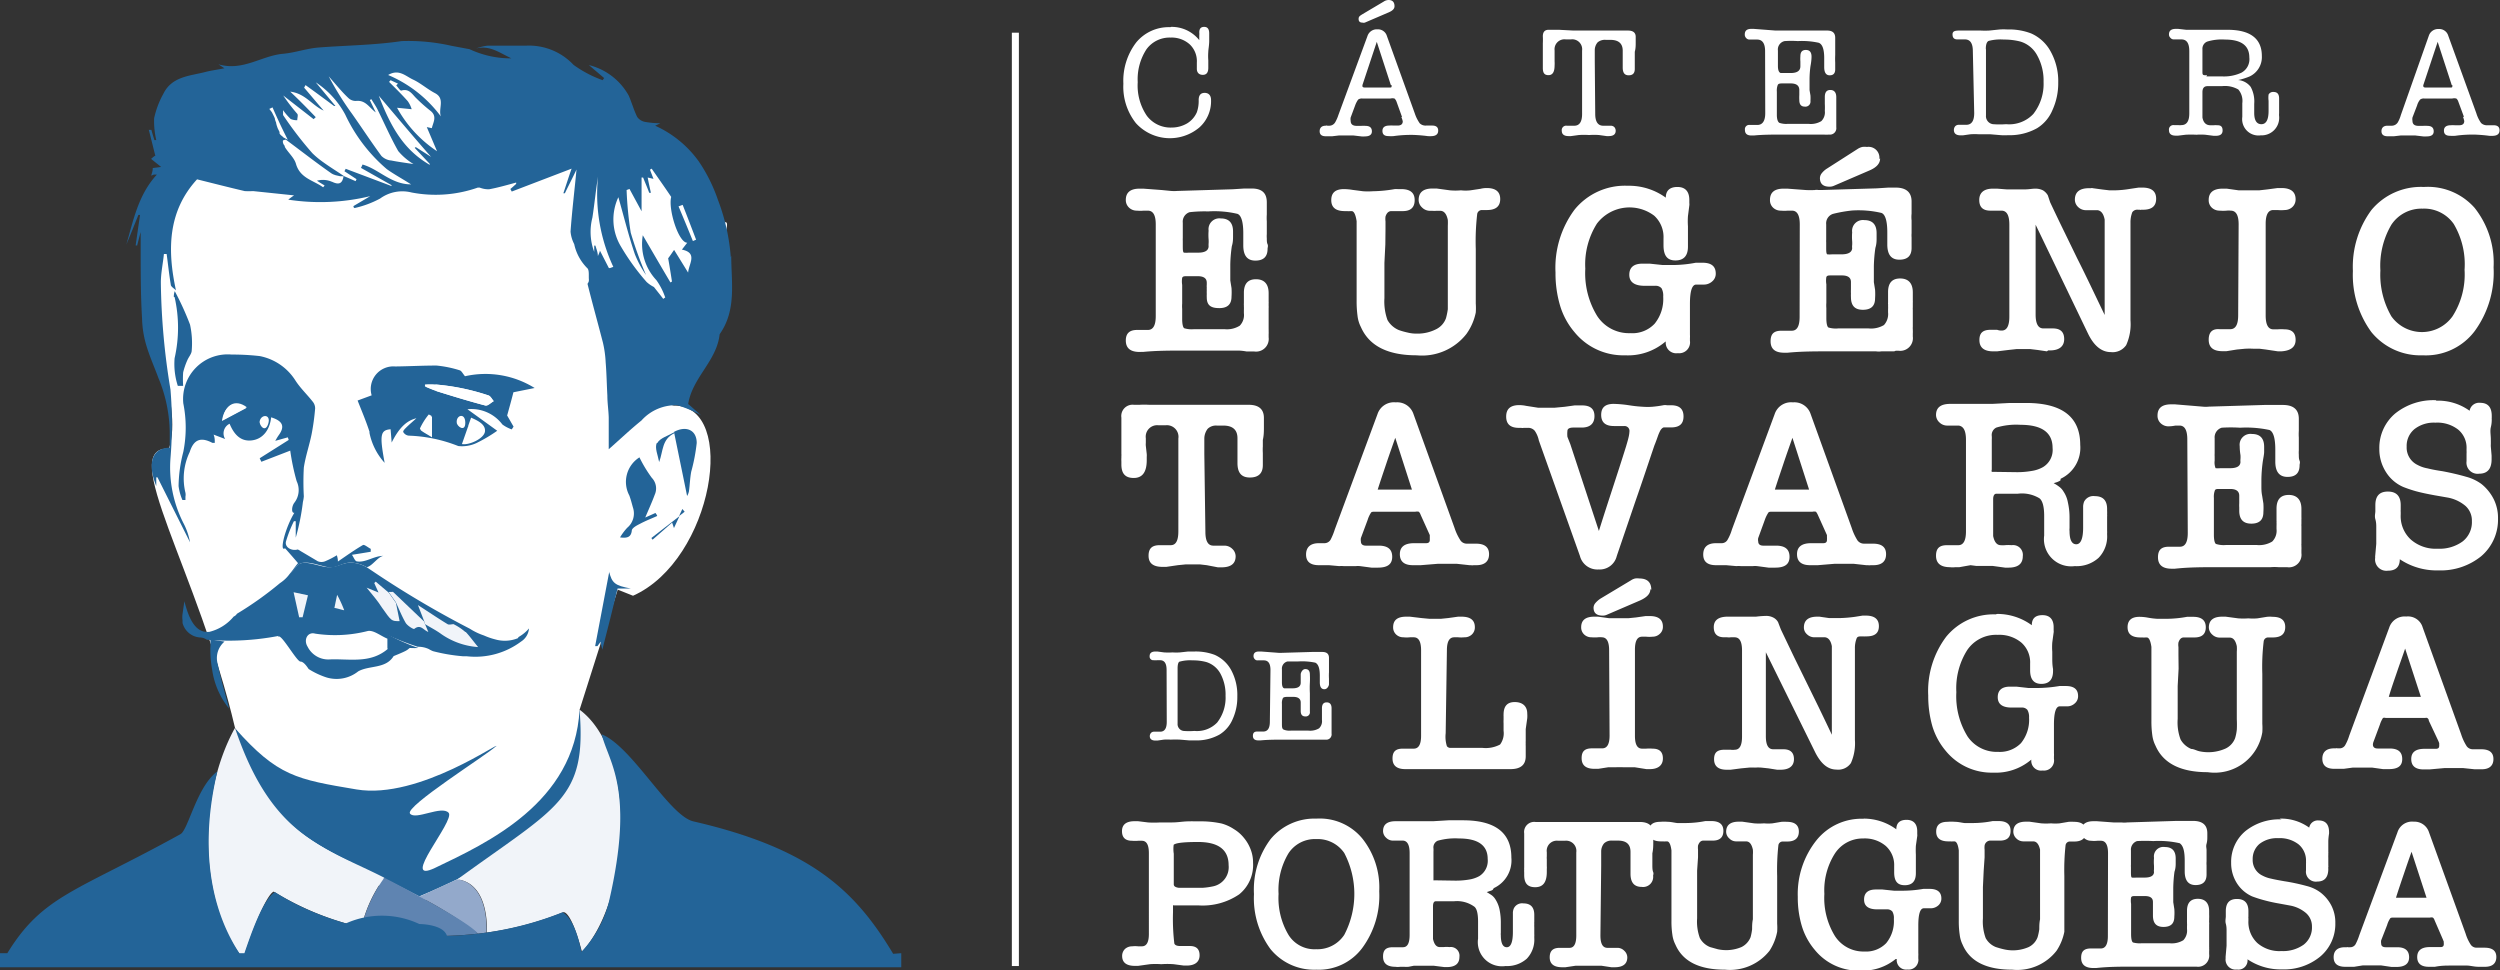 <svg xmlns="http://www.w3.org/2000/svg" viewBox="0 0 163.66 63.5"><rect x="0" y="0" width="163.66" height="63.5" fill="#333333" stroke="none"/><defs><style>.cls-1{fill:#fff;}.cls-2{fill:#236498;}.cls-3{fill:#f1f4f9;}.cls-4{fill:#93a9cb;}.cls-5{fill:#5f84b1;}</style></defs><g id="Layer_2" data-name="Layer 2"><g id="Layer_1-2" data-name="Layer 1"><path class="cls-1" d="M11.65,10.64c6.25-16.29,26.26.49,27-.71,2.7-4.53,8,4.59,8.86,4.62s-5.07,12-3.38,12c4.21,0,2.56,10.11-2.69,12.45l-1-.4-2.5,7.87s1.89,5.64-10.08,12.44c-14.15-3.87-10.52-8.61-12.47-11.24C13,37.45,7.62,29.22,11.06,29.37c1-3-1.75-8.69-1.51-9.8s1.6-7.62,2.1-8.93"/><path class="cls-1" d="M94.64,48a2.07,2.07,0,0,0,.08.85.31.31,0,0,0,.19.11l.36,0h1.78a2,2,0,0,0,1.15-.22,1.23,1.23,0,0,0,.23-.9v-.48a2.18,2.18,0,0,1,0-.25V47s0-.1,0-.14a.28.28,0,0,1,0-.08c0-.55.24-.82.73-.82s.82.25.82.76a2,2,0,0,1,0,.3l-.1.71,0,.31v.46a1.62,1.62,0,0,0,0,.21.31.31,0,0,0,0,.1s0,.07,0,.1,0,.24,0,.35,0,.2,0,.25q0,.84-1,.84H92.67l-.2,0-.26,0H92c-.56,0-.84-.23-.84-.7s.23-.64.67-.64H92l.24,0h.31q.48,0,.48-.84V42.57c0-.57-.16-.85-.48-.85l-.25,0a2.15,2.15,0,0,1-.43,0,.67.67,0,0,1-.47-.18.63.63,0,0,1-.2-.48c0-.46.28-.69.85-.69h.12l.13,0h0l.75.09.53.05.35,0,.39,0,.49-.05.64-.09h0l.12,0h.11q.87,0,.87.69a.63.63,0,0,1-.2.48.68.68,0,0,1-.48.18,2.27,2.27,0,0,1-.42,0l-.12,0h-.13c-.32,0-.48.28-.48.85Z"/><path class="cls-1" d="M105.34,42.57c0-.57-.16-.85-.48-.85a1,1,0,0,0-.25,0,2.43,2.43,0,0,1-.42,0,.68.68,0,0,1-.48-.18.63.63,0,0,1-.2-.48c0-.46.29-.69.85-.69h.12l.13,0,.73.1.42,0,.42,0,.43,0,.49-.05.63-.09.12,0H108c.57,0,.86.23.86.69a.6.6,0,0,1-.21.48.67.67,0,0,1-.46.18,2.15,2.15,0,0,1-.43,0l-.26,0c-.32,0-.47.28-.47.85v5.64c0,.56.15.84.47.84h.26a2.62,2.62,0,0,1,.43,0c.44,0,.67.21.67.64s-.29.7-.86.7h-.22l-.75-.12-.38,0-.35,0a4.68,4.68,0,0,0-.55,0l-.48,0-.64.1h-.25c-.56,0-.84-.23-.84-.7s.23-.64.68-.64h.39l.14,0h.14q.48,0,.48-.84Zm2.7-4c0,.3-.23.54-.68.74l-2.16.93a.61.61,0,0,1-.28.06c-.4,0-.6-.17-.6-.52a.48.48,0,0,1,.12-.3,1.56,1.56,0,0,1,.33-.29l1-.6,1-.6a.85.85,0,0,1,.27-.12,1,1,0,0,1,.28,0c.52,0,.78.25.78.74"/><path class="cls-1" d="M116.58,41.2h0l.87,1.82.8,1.63.8,1.63c.27.56.56,1.16.87,1.82V43.46c0-.72,0-1.11,0-1.16-.07-.36-.22-.55-.44-.58l-.14,0-.2,0-.2,0h-.17a.69.69,0,0,1-.48-.2.58.58,0,0,1-.2-.44c0-.47.29-.71.87-.71H119l.11,0,.62.09.4,0h.36a8.6,8.6,0,0,0,.94-.08l.5-.08h.22c.56,0,.85.23.85.69s-.27.67-.81.67h-.11a.13.13,0,0,1-.08,0h-.1c-.19,0-.31,0-.36.14a1.71,1.71,0,0,0-.11.65c0,.13,0,.27,0,.4s0,.27,0,.4l0,1.44v3.75a3.18,3.18,0,0,1-.26,1.51,1,1,0,0,1-.94.43c-.56,0-1-.36-1.38-1.09L115.6,42.7v5.5c0,.57.16.85.48.85h.31l.24,0h.12c.46,0,.69.22.69.65s-.29.69-.88.69h-.22l-.57-.09h0l-.47-.05a3,3,0,0,0-.41,0,3,3,0,0,0-.39,0l-.52.05-.69.09h-.25c-.55,0-.83-.23-.83-.69s.23-.62.69-.62h.39a.86.86,0,0,0,.28,0c.31,0,.47-.28.47-.85V42.58c0-.58-.16-.86-.49-.86h-.25a.85.85,0,0,1-.23,0h-.19q-.69,0-.69-.66t.84-.69h.11l.15,0,.61,0,.44,0c.12,0,.32,0,.61,0a6.49,6.49,0,0,1,.65-.05,1,1,0,0,1,.49.11.74.74,0,0,1,.31.3Z"/><path class="cls-1" d="M130.75,40.19a3.84,3.84,0,0,1,2.26.74v0c0-.44.23-.66.7-.66s.73.27.73.79v.21a.45.45,0,0,1,0,.13l-.09.66a4.17,4.17,0,0,0,0,.61c0,.09,0,.23,0,.42s0,.43.05.71v.13c0,.56-.26.84-.76.84s-.74-.3-.74-.89v-.43a1.73,1.73,0,0,0-.57-1.38,2.25,2.25,0,0,0-1.55-.51,2.28,2.28,0,0,0-2,1,4.68,4.68,0,0,0-.71,2.75,5,5,0,0,0,.74,2.91,2.31,2.31,0,0,0,2,1,1.93,1.93,0,0,0,1.49-.57,2.41,2.41,0,0,0,.53-1.67.92.92,0,0,0-.11-.51.46.46,0,0,0-.39-.15h-.29l-.19,0h-.16c-.61,0-.91-.23-.91-.68s.27-.69.8-.69h.19l.16,0H132l.8.09.59,0a9.15,9.15,0,0,0,1.43-.13l.19,0h.23c.54,0,.8.22.8.66a.61.61,0,0,1-.22.48.72.72,0,0,1-.51.19h-.3l-.08,0h-.09c-.25,0-.38.4-.38,1.19v1.12c0,.15,0,.29,0,.42l0,.35a1.09,1.09,0,0,1,0,.19v.17a.66.66,0,0,1-.74.76.64.64,0,0,1-.74-.71v0a.05.05,0,0,1,0,0l-.08.06a3.57,3.57,0,0,1-2.41.79,3.88,3.88,0,0,1-3.11-1.42,4.55,4.55,0,0,1-.88-1.62,7.17,7.17,0,0,1-.27-2,5.92,5.92,0,0,1,1.17-3.85,4,4,0,0,1,3.23-1.47"/><path class="cls-1" d="M142.62,43.78l-.06,1.13v2.15a3.19,3.19,0,0,0,.19,1.35,1.43,1.43,0,0,0,.7.62c.17,0,.34.11.53.15A2.76,2.76,0,0,0,145.7,49a1.23,1.23,0,0,0,.62-.68,3,3,0,0,0,.11-.55,6.55,6.55,0,0,0,0-.68c0-.61,0-1.21,0-1.81s0-1.2,0-1.81c0-.35,0-.62,0-.81a2.24,2.24,0,0,0,0-.36c-.08-.37-.23-.56-.47-.56l-.14,0h-.11l-.23,0h-.19a.7.7,0,0,1-.48-.21.63.63,0,0,1-.21-.45c0-.47.29-.71.87-.71h.13l.1,0,.82.11a4.68,4.68,0,0,0,.67,0,3.33,3.33,0,0,0,.59,0l.62-.1a1.82,1.82,0,0,1,.38,0c.54,0,.82.22.82.67s-.27.68-.81.68h-.25l-.06,0a.29.29,0,0,0-.29.26,14,14,0,0,0-.09,2.13v2.46c0,.3,0,.57,0,.8a4.07,4.07,0,0,1,0,.56,3.16,3.16,0,0,1-3.58,2.61c-1.77,0-2.91-.58-3.41-1.73h0a2.09,2.09,0,0,1-.21-.68,6.41,6.41,0,0,1-.06-.93c0-.34,0-.85,0-1.51s0-1.15,0-1.49v-.75c0-.69,0-1.06,0-1.11-.06-.41-.16-.62-.31-.62h-.1a.41.41,0,0,1-.16,0h-.15c-.56,0-.84-.22-.84-.67s.26-.68.78-.68a3.17,3.17,0,0,1,.53.05,5.08,5.08,0,0,0,.64.08l.59,0a7.65,7.65,0,0,0,1.35-.13l.19,0h.22c.54,0,.82.23.82.68s-.25.67-.74.67h-.17l-.19,0-.22,0c-.09,0-.13,0-.12,0-.17,0-.28.12-.35.33a1,1,0,0,0,0,.3q0,.19,0,.51Z"/><path class="cls-1" d="M159,47.18c0-.1-.07-.16-.11-.18s-.1,0-.21,0h-2.5A.3.3,0,0,0,156,47a1.75,1.75,0,0,0-.2.43l-.41,1.1a.63.63,0,0,0-.05.21c0,.17.11.26.31.26h.16l.22,0,.22,0h.19c.55,0,.82.23.82.69s-.29.66-.88.66h-.13l-.14,0H156l-.71-.1-.26,0h-.74l-.27,0-.59.08-.34,0h-.27c-.53,0-.79-.22-.79-.66s.26-.68.77-.68h.11a.16.16,0,0,1,.11,0h.14a.42.42,0,0,0,.36-.2,3,3,0,0,0,.27-.63l2.62-7.08a1.06,1.06,0,0,1,1.11-.72,1,1,0,0,1,1.08.72l2.52,7a3.31,3.31,0,0,0,.36.77.49.49,0,0,0,.4.2h.55c.53,0,.8.21.8.64s-.26.67-.77.67H162l-.77-.08-.52,0-.67,0-1,.09H159l-.19,0h-.15c-.54,0-.81-.23-.81-.68s.29-.67.87-.67h.17l.22,0,.21,0h.14c.15,0,.22-.06.22-.19a.18.18,0,0,0,0-.06l0-.12-.05-.13v0Zm-2.63-1.49a.09.09,0,0,0,0,0h0a.07.07,0,0,0,0,0m0,.05a.43.43,0,0,0,0-.05s0,0,0,0l0,0Zm0,0s0,0,0,0Zm1.08-3.28c-.18.53-.37,1.05-.55,1.58s-.35,1-.52,1.58h2.1v0Zm1.06,3.24s0,0,0,0a.11.11,0,0,0,0,0h.09a.09.09,0,0,0-.06.08"/><path class="cls-1" d="M75.66,14.69c0-.6-.17-.9-.52-.9l-.26,0a2.42,2.42,0,0,1-.45,0,.72.72,0,0,1-.51-.19.67.67,0,0,1-.22-.51c0-.49.3-.74.9-.74h.09l.16,0,1.2.09.61.06a2.74,2.74,0,0,0,.41,0l3.63-.11.77-.05h0l.24,0h.22c.7,0,1,.31,1,.91,0,0,0,.12,0,.26s0,.32,0,.53a3.19,3.19,0,0,0,0,.45c0,.16,0,.29,0,.41s0,.31,0,.43a1.65,1.65,0,0,0,0,.27c0,.15,0,.28.05.39s0,.22,0,.3c0,.51-.26.77-.8.77s-.79-.34-.79-1v-.78c0-.75-.13-1.18-.38-1.28h0a6.59,6.59,0,0,0-1.92-.16,8.86,8.86,0,0,0-1.21.05.65.65,0,0,0-.45.69v1a1.41,1.41,0,0,0,0,.18v.29c0,.28,0,.44.07.49a1.55,1.55,0,0,0,.31,0h.63c.44,0,.67-.14.68-.41a1.13,1.13,0,0,1,0-.19,1.84,1.84,0,0,0,0-.26h0a3.68,3.68,0,0,1,0-.58.71.71,0,0,1,.8-.8c.53,0,.8.29.8.85q0,.08,0,.33c0,.17,0,.38-.08.64a9.66,9.66,0,0,0-.1,1.19c0,.09,0,.23,0,.41s0,.4,0,.64l.08.5a4.18,4.18,0,0,1,0,.56c0,.5-.26.75-.8.75S79,20,79,19.47a1.94,1.94,0,0,1,0-.22A2.45,2.45,0,0,1,79,19a1.16,1.16,0,0,1,0-.17,1,1,0,0,1,0-.19c0-.06,0-.1,0-.13s0,0,0,0c0-.29-.2-.43-.6-.43h-.68c-.18,0-.29,0-.33.11a1.43,1.43,0,0,0,0,.46v1.22a2.24,2.24,0,0,0,0,.35c0,.17,0,.31,0,.42v.24c0,.36.06.57.14.61a1.66,1.66,0,0,0,.63.06h2a1.58,1.58,0,0,0,1-.23,1,1,0,0,0,.27-.82v-.19a2.36,2.36,0,0,0,0-.25s0-.06,0-.1a.34.34,0,0,1,0-.1c0-.12,0-.25,0-.38v-.31c0-.59.26-.89.79-.89s.83.3.83.91v.23c0,.1,0,.2,0,.32a.72.72,0,0,1,0,.13c0,.06,0,.11,0,.15a.76.76,0,0,1,0,.15v.16c0,.12,0,.21,0,.3v.47c0,.1,0,.23,0,.37v.1a.22.22,0,0,1,0,.08,1.94,1.94,0,0,1,0,.24v.19a.83.83,0,0,1-.94.93H82l-.19,0h-.2a3.61,3.61,0,0,0-.52-.06H79.43l-1,0h-.85c-.94,0-1.87,0-2.77.09a.22.22,0,0,0-.1,0H74.6q-.9,0-.9-.75c0-.46.24-.69.73-.69h.42l.15,0h.14c.35,0,.52-.3.52-.91Z"/><path class="cls-1" d="M90.69,16l-.06,1.21v2.3a3.59,3.59,0,0,0,.2,1.44,1.53,1.53,0,0,0,.75.66,4.74,4.74,0,0,0,.57.16,2.3,2.3,0,0,0,.58.07A2.67,2.67,0,0,0,94,21.56a1.29,1.29,0,0,0,.66-.73,4.38,4.38,0,0,0,.12-.59c0-.21,0-.45,0-.72,0-.65,0-1.3,0-1.94s0-1.28,0-1.93c0-.38,0-.67,0-.87a3.75,3.75,0,0,0,0-.38c-.08-.4-.25-.6-.5-.6l-.15,0h-.11a1.18,1.18,0,0,1-.25,0H93.6a.73.73,0,0,1-.51-.22.67.67,0,0,1-.22-.48c0-.51.3-.76.92-.76h.14l.11,0,.88.12a4.07,4.07,0,0,0,.72,0,2.82,2.82,0,0,0,.62,0l.66-.1a1.63,1.63,0,0,1,.41-.05c.58,0,.88.24.88.72s-.29.72-.87.72h-.26l-.06,0a.31.31,0,0,0-.32.29,15.55,15.55,0,0,0-.09,2.26V19c0,.33,0,.62,0,.87a4.18,4.18,0,0,1,0,.59A3.67,3.67,0,0,1,96,21.86a3.69,3.69,0,0,1-3.26,1.4c-1.9,0-3.11-.62-3.65-1.85h0a2.09,2.09,0,0,1-.22-.73,7.2,7.2,0,0,1-.06-1c0-.37,0-.9,0-1.61s0-1.24,0-1.6v-.8c0-.74,0-1.14,0-1.19q-.1-.66-.33-.66h-.11a.47.47,0,0,1-.17,0h-.16c-.6,0-.89-.24-.89-.72s.27-.72.83-.72a3.64,3.64,0,0,1,.56.05l.69.09a4.64,4.64,0,0,0,.63,0,8.92,8.92,0,0,0,1.44-.14,1.2,1.2,0,0,1,.2,0h.23c.59,0,.88.24.88.72s-.26.72-.78.72h-.19l-.2,0-.24,0c-.09,0-.13,0-.12,0-.18,0-.31.13-.38.36a1.3,1.3,0,0,0,0,.31c0,.15,0,.33,0,.55Z"/><path class="cls-1" d="M106.64,12.16a4.1,4.1,0,0,1,2.41.78v0c0-.46.26-.7.76-.7s.78.28.78.85v.21a.54.54,0,0,1,0,.15l-.09.7a4.89,4.89,0,0,0,0,.66c0,.09,0,.24,0,.44s0,.46,0,.76v.14c0,.6-.28.9-.82.9s-.78-.32-.78-1v-.45a1.89,1.89,0,0,0-.61-1.48,2.68,2.68,0,0,0-3.75.52,5,5,0,0,0-.76,2.95,5.34,5.34,0,0,0,.78,3.1,2.48,2.48,0,0,0,2.16,1.12,2,2,0,0,0,1.6-.62,2.56,2.56,0,0,0,.56-1.77,1,1,0,0,0-.11-.55.51.51,0,0,0-.42-.16h-.69c-.65,0-1-.24-1-.72s.29-.73.86-.73h.2l.18,0H108l.85.09c.25,0,.46,0,.64,0a8.23,8.23,0,0,0,1.52-.15l.2,0h.25c.58,0,.86.24.86.71a.65.65,0,0,1-.23.51.81.81,0,0,1-.55.21h-.2l-.13,0h-.17c-.27,0-.41.42-.41,1.26v1.21c0,.16,0,.3,0,.44s0,.26,0,.37a1.55,1.55,0,0,1,0,.22v.18a.71.71,0,0,1-.79.81.69.69,0,0,1-.79-.77h0a.08.08,0,0,1,0,0l-.08.06a3.77,3.77,0,0,1-2.58.85,4.12,4.12,0,0,1-3.32-1.52,4.77,4.77,0,0,1-.94-1.73,7.39,7.39,0,0,1-.3-2.17,6.37,6.37,0,0,1,1.25-4.12,4.25,4.25,0,0,1,3.46-1.56"/><path class="cls-1" d="M117.82,14.69q0-.9-.51-.9l-.27,0a2.42,2.42,0,0,1-.45,0,.72.72,0,0,1-.51-.19.66.66,0,0,1-.21-.51c0-.49.29-.74.89-.74h.09l.16,0,1.2.09a5.67,5.67,0,0,0,.6,0,.53.53,0,0,1,.23,0h.19l3.63-.11.77-.05h0l.24,0h.22c.7,0,1.05.31,1.05.91,0,0,0,.12,0,.26s0,.32,0,.53a2.15,2.15,0,0,0,0,.45c0,.16,0,.29,0,.41s0,.31,0,.43a1.65,1.65,0,0,0,0,.27c0,.15,0,.28,0,.39s0,.22,0,.3c0,.51-.26.77-.8.77s-.79-.34-.79-1v-.78c0-.75-.13-1.18-.38-1.28h0a6.59,6.59,0,0,0-1.92-.16A8.86,8.86,0,0,0,120,14a.65.65,0,0,0-.45.69v1a1.41,1.41,0,0,0,0,.18v.29c0,.28,0,.44.07.49a1.63,1.63,0,0,0,.31,0h.63c.44,0,.68-.14.69-.41a.78.78,0,0,1,0-.19,1.84,1.84,0,0,0,0-.26h0a3.68,3.68,0,0,1,0-.58.71.71,0,0,1,.8-.8c.53,0,.8.29.8.85q0,.08,0,.33c0,.17,0,.38-.08.64a9.66,9.66,0,0,0-.1,1.19c0,.09,0,.23,0,.41s0,.4,0,.64l.08.5a4.18,4.18,0,0,1,0,.56c0,.5-.26.75-.8.75s-.78-.28-.78-.84a1.94,1.94,0,0,1,0-.22,2.45,2.45,0,0,1,0-.27s0-.09,0-.17,0-.14,0-.19,0-.1,0-.13,0,0,0,0c0-.29-.2-.43-.6-.43h-.68c-.18,0-.29,0-.33.11a1.46,1.46,0,0,0,0,.47v1.21a2.24,2.24,0,0,0,0,.35c0,.17,0,.31,0,.42v.24c0,.36.06.57.14.61a1.66,1.66,0,0,0,.63.06h2a1.65,1.65,0,0,0,1-.22,1.06,1.06,0,0,0,.27-.83v-.19a2.36,2.36,0,0,0,0-.25.38.38,0,0,0,0-.1.34.34,0,0,1,0-.1c0-.12,0-.25,0-.38v-.31c0-.59.26-.89.79-.89s.83.3.83.91v.23c0,.1,0,.2,0,.32a.72.72,0,0,1,0,.13c0,.06,0,.11,0,.15v.15a.92.92,0,0,0,0,.16c0,.12,0,.21,0,.3v.47c0,.1,0,.23,0,.37a.34.34,0,0,0,0,.11v.07a1.94,1.94,0,0,1,0,.24v.19a.83.83,0,0,1-.94.93h-.17L124,23h-.2l-.25,0h-.38a1.18,1.18,0,0,1-.36,0c-.19,0-.46,0-.81,0h-.36l-1,0h-.85c-.94,0-1.86,0-2.77.09l-.1,0h-.12c-.6,0-.89-.25-.89-.75s.23-.69.72-.69H117l.15,0h.15c.34,0,.51-.3.51-.91Zm5.26-4.32c0,.33-.23.59-.7.79l-2.32,1a.67.67,0,0,1-.3.06c-.41,0-.62-.19-.62-.56a.53.53,0,0,1,.12-.32,1.34,1.34,0,0,1,.35-.31l2-1.28a1,1,0,0,1,.3-.13,1.15,1.15,0,0,1,.31,0,.71.71,0,0,1,.81.79"/><path class="cls-1" d="M134.21,13.24v0c.33.7.64,1.35.93,1.94l.85,1.75c.29.57.57,1.15.86,1.75l.93,1.94v-5c0-.77,0-1.19,0-1.24-.07-.38-.23-.59-.47-.62l-.15,0-.21,0-.21,0h-.18a.73.73,0,0,1-.52-.21.66.66,0,0,1-.21-.47c0-.51.31-.76.93-.76h.12a.19.19,0,0,1,.12,0l.66.09.43.05.38,0a6.74,6.74,0,0,0,1-.1l.54-.08h.23c.61,0,.91.24.91.73s-.29.72-.86.72h-.12a.1.1,0,0,1-.09,0h-.11a.4.4,0,0,0-.38.16,1.81,1.81,0,0,0-.12.68c0,.15,0,.29,0,.43s0,.29,0,.44l0,1.53v4a3.32,3.32,0,0,1-.28,1.62,1.07,1.07,0,0,1-1,.46c-.6,0-1.09-.39-1.48-1.17l-3.45-7.17v5.88c0,.61.17.91.51.91H134l.26,0h.13c.49,0,.74.23.74.7s-.32.74-.94.74h-.11L134,23H134l-.61-.09h0l-.5-.06-.44,0-.42,0-.55.06-.74.09-.11,0h-.15c-.6,0-.9-.25-.9-.74s.25-.67.74-.67h.42a.79.79,0,0,0,.3.05c.33,0,.5-.3.5-.91V19.7l0-1.33V17.09l0-2.38c0-.62-.17-.92-.52-.92h-.26l-.25,0h-.21c-.49,0-.73-.23-.73-.7s.3-.74.89-.74h.13l.15,0,.65.05.48,0c.13,0,.34,0,.64,0s.53-.05.71-.05a1.09,1.09,0,0,1,.52.11.92.92,0,0,1,.32.33Z"/><path class="cls-1" d="M146.55,14.69c0-.6-.17-.9-.52-.9a1.09,1.09,0,0,0-.26,0,2.77,2.77,0,0,1-.46,0,.74.74,0,0,1-.51-.19.66.66,0,0,1-.21-.51c0-.49.31-.74.91-.74h.13l.14,0,.78.11.45,0h.44l.46,0,.53-.06.67-.09.14,0h.11c.62,0,.93.25.93.74a.67.67,0,0,1-.22.51.75.75,0,0,1-.5.19,2.45,2.45,0,0,1-.46,0l-.28,0c-.33,0-.5.3-.5.9v6c0,.61.17.91.5.91h.07l.12,0h.09a3,3,0,0,1,.46,0q.72,0,.72.69t-.93.75h-.14l-.09,0-.8-.12-.4-.05-.38,0a5.22,5.22,0,0,0-.58,0l-.52.05-.69.11-.11,0h-.15q-.9,0-.9-.75t.72-.69h.43l.15,0H146c.35,0,.52-.3.52-.91Z"/><path class="cls-1" d="M158.6,23.26a4.14,4.14,0,0,1-3.36-1.52,6.33,6.33,0,0,1-1.21-4,6.24,6.24,0,0,1,1.22-4,4.21,4.21,0,0,1,3.43-1.5A4.07,4.07,0,0,1,162,13.61a5.78,5.78,0,0,1,1.24,3.89A6.51,6.51,0,0,1,162,21.68a4,4,0,0,1-3.39,1.58m0-9.6a2.36,2.36,0,0,0-2.06,1.05,5.3,5.3,0,0,0-.72,3,5.43,5.43,0,0,0,.72,3,2.46,2.46,0,0,0,4,0,5.08,5.08,0,0,0,.79-3.05,5.16,5.16,0,0,0-.71-3,2.36,2.36,0,0,0-2.06-1"/><path class="cls-1" d="M78.91,34.81c0,.61.17.91.52.91h.13l.2,0,.26,0h.13a.73.73,0,0,1,.52.21.67.67,0,0,1,.22.48c0,.49-.31.73-.93.73h-.23L79,37l-.43-.05-.46,0-.51,0L77.1,37l-.75.11h-.24c-.62,0-.92-.24-.92-.73s.24-.69.73-.69h.14l.25,0,.21,0h.12c.34,0,.5-.3.5-.91V33.76l0-1.33V31.16l0-2.45a.76.76,0,0,0-.84-.87h-.46a.75.75,0,0,0-.83.85V29a1,1,0,0,0,0,.19l.06.53a1.11,1.11,0,0,1,0,.19v.22c0,.77-.28,1.16-.85,1.16s-.81-.3-.81-.89v-.19a1.93,1.93,0,0,1,0-.24s0-.07,0-.11a.76.76,0,0,0,0-.15c0-.47,0-.77,0-.91s0-.23,0-.36,0-.26,0-.41l0-.45c0-.06,0-.1,0-.1s0,0,0-.14a.74.74,0,0,1,.83-.84h.35a5.33,5.33,0,0,1,.64,0h.54l.68,0h.85l.86,0h1.61l1,0,.53,0h.44c.67,0,1,.29,1,.86,0,.11,0,.3,0,.58s0,.56-.07.86v.43a3.44,3.44,0,0,0,0,.42c0,.21,0,.38,0,.52s0,.23,0,.28c0,.54-.29.81-.85.81s-.81-.32-.81-.95c0-.18,0-.45,0-.82,0-.17,0-.33,0-.47s0-.24,0-.33c0-.55-.31-.83-.93-.83h-.42a.78.78,0,0,0-.6.21,1.07,1.07,0,0,0-.22.61l0,1.05Z"/><path class="cls-1" d="M93,33.7a.49.49,0,0,0-.12-.2.56.56,0,0,0-.23,0H90c-.13,0-.22,0-.26.08a1.86,1.86,0,0,0-.21.46l-.44,1.18a.63.63,0,0,0,0,.22c0,.18.11.28.33.28h.17l.24,0,.23,0h.2c.59,0,.88.24.88.73s-.31.71-.94.71H90l-.16,0h-.06l-.75-.1a1.58,1.58,0,0,0-.28,0h-.79a1.6,1.6,0,0,0-.29,0L87,37l-.37,0h-.29c-.56,0-.84-.23-.84-.7s.28-.74.83-.74h.12l.11,0h.15a.47.47,0,0,0,.39-.22,4,4,0,0,0,.28-.68l2.8-7.56a1.13,1.13,0,0,1,1.19-.76,1.12,1.12,0,0,1,1.16.76l2.69,7.46a3.5,3.5,0,0,0,.39.82.5.5,0,0,0,.43.21l.15,0h.31l.12,0c.57,0,.86.23.86.69s-.28.72-.83.72h-.18a.5.5,0,0,1-.18,0H96.2l-.82-.09-.56,0-.71,0L93,37h-.14l-.19,0h-.17c-.57,0-.86-.24-.86-.72s.31-.72.93-.72h.18l.24,0,.22,0h.15q.24,0,.24-.21l0-.06s0-.07,0-.12l0-.14h0Zm-2.82-1.6,0,0h0s0,0,0,0m0,.07s0,0,0-.06,0,0,0,0l0,0Zm0,0s0,0,0,0Zm1.16-3.51c-.2.57-.4,1.13-.59,1.7s-.38,1.12-.56,1.69h2.24v0Zm1.12,3.46a0,0,0,0,1,0,0l0,0h.1s-.07,0-.07.07"/><path class="cls-1" d="M102.8,29.08h0l1.87,5.68c.29-.93.59-1.85.89-2.77s.6-1.84.89-2.77c.06-.21.12-.4.16-.58a2.05,2.05,0,0,0,.06-.39.32.32,0,0,0-.33-.36l-.13,0-.2,0-.19,0h-.17c-.55,0-.83-.24-.83-.73s.27-.72.82-.72a7.61,7.61,0,0,1,1,.09,8.61,8.61,0,0,0,.94.1,4.21,4.21,0,0,0,.57,0,7.05,7.05,0,0,0,.73-.1.66.66,0,0,1,.25,0h.27c.54,0,.81.24.81.73s-.27.72-.81.72h-.14l-.14,0h-.19c-.06,0-.14.06-.22.17a2.55,2.55,0,0,0-.16.35c-.06.17-.14.4-.25.67v0c-.41,1.21-.81,2.42-1.23,3.62l-1.23,3.61a1.15,1.15,0,0,1-1.19.88,1.18,1.18,0,0,1-1.22-.88v0l-2.69-7.56a1.74,1.74,0,0,0-.27-.64.56.56,0,0,0-.47-.19h-.25a.47.47,0,0,1-.17,0h-.14c-.56,0-.84-.24-.84-.74s.28-.75.86-.75a2.3,2.3,0,0,1,.45.05l.77.12c.24,0,.46,0,.67,0l.44,0,.64-.06h0l.65-.09.49,0c.54,0,.81.23.81.7s-.27.75-.83.75h-.34l-.21,0c-.26,0-.39.08-.39.22a1.74,1.74,0,0,0,0,.39Z"/><path class="cls-1" d="M119,33.7a.92.92,0,0,0-.12-.2.56.56,0,0,0-.23,0H116c-.12,0-.21,0-.25.08a2.17,2.17,0,0,0-.22.46l-.43,1.18a.47.47,0,0,0,0,.22c0,.18.11.28.33.28h.17l.23,0,.24,0h.2c.59,0,.88.24.88.73s-.31.71-.94.71H116l-.16,0h-.06l-.75-.1a1.58,1.58,0,0,0-.28,0h-.79a1.6,1.6,0,0,0-.29,0L113,37l-.37,0h-.29c-.56,0-.84-.23-.84-.7s.27-.74.83-.74h.11l.12,0h.14a.44.44,0,0,0,.39-.22,3.07,3.07,0,0,0,.29-.68l2.8-7.56a1.13,1.13,0,0,1,1.19-.76,1.12,1.12,0,0,1,1.16.76l2.69,7.46a3.58,3.58,0,0,0,.38.82.53.53,0,0,0,.43.21l.16,0h.31l.11,0c.58,0,.86.23.86.69s-.27.72-.83.72h-.18a.55.55,0,0,1-.18,0h-.11l-.81-.09-.56,0-.72,0L119,37h-.14l-.19,0h-.17c-.57,0-.86-.24-.86-.72s.31-.72.92-.72h.19l.24,0,.22,0h.15q.24,0,.24-.21l0-.06a.51.51,0,0,0,0-.12l0-.14h0Zm-2.82-1.6,0,0h0s0,0,0,0m0,.07a.11.11,0,0,1,0-.06s0,0,0,0l0,0Zm0,0s0,0,0,0Zm1.16-3.51c-.2.57-.4,1.13-.59,1.7s-.38,1.12-.56,1.69h2.24v0Zm1.12,3.46a0,0,0,0,1,0,0l0,0h.1c-.05,0-.07,0-.07.07"/><path class="cls-1" d="M134.88,31.46l-.21.1-.23.07a2.62,2.62,0,0,1,.37.24,1,1,0,0,1,.27.3,1.85,1.85,0,0,1,.29.71,4.42,4.42,0,0,1,.11,1v.7a.68.68,0,0,0,0,.18c0,.58.15.87.44.87s.45-.36.45-1.09v-1c0-.15,0-.29,0-.4a1.05,1.05,0,0,1,.06-.29.68.68,0,0,1,.71-.37c.53,0,.8.28.8.84v.12a2,2,0,0,1,0,.23.86.86,0,0,1,0,.16V34c0,.11,0,.19,0,.25v.52a.51.51,0,0,1,0,.13V35a2,2,0,0,1-.56,1.52,2.14,2.14,0,0,1-1.56.54,1.78,1.78,0,0,1-2-2v-.46l0-.5v-.33c0-.61-.11-1-.31-1.15a2.21,2.21,0,0,0-1.41-.3h-1.4c-.14,0-.22.12-.22.37v1.16c0,.37,0,.65,0,.86s0,.33,0,.38v0c.08.4.25.6.5.6a1.24,1.24,0,0,0,.27,0,2.47,2.47,0,0,1,.44,0,.64.64,0,0,1,.73.72c0,.5-.31.75-.94.75h-.06l-.16,0-.8-.11-.43,0h-.36l-.28,0L129,37l-.4.07-.33.06H128a1.28,1.28,0,0,1-.35,0c-.6,0-.91-.25-.91-.75s.24-.69.72-.69h.43l.15,0h.16c.33,0,.5-.3.5-.9v-6c0-.59-.16-.89-.48-.93,0,0,0,0-.15,0l-.21,0-.21,0h-.19a.72.72,0,0,1-.5-.21.67.67,0,0,1-.22-.48c0-.49.31-.73.93-.73h.23l.39,0,.36,0,.34,0h.85l.49,0h.09l1.15-.06.55,0h.51q3.55,0,3.55,2.74a2.24,2.24,0,0,1-1.28,2.22M132,30.91a5.43,5.43,0,0,0,1-.08,2.15,2.15,0,0,0,.74-.25,1.31,1.31,0,0,0,.63-1.26c0-1-.7-1.51-2.1-1.51a4.47,4.47,0,0,0-1.58.18.54.54,0,0,0-.3.56,1.85,1.85,0,0,1,0,.23c0,.09,0,.16,0,.22v1.74a.24.24,0,0,0,0,.15s.06,0,.15,0Z"/><path class="cls-1" d="M143.19,28.77c0-.61-.17-.91-.51-.91l-.27,0a2.38,2.38,0,0,1-.45.05.73.73,0,0,1-.51-.2.66.66,0,0,1-.21-.51c0-.49.3-.73.89-.73h.25l1.21.1.6.05a1.86,1.86,0,0,0,.41,0l3.64-.11.76,0h.44c.7,0,1.05.3,1.05.91,0,0,0,.11,0,.25s0,.32,0,.53a3.42,3.42,0,0,0,0,.45c0,.16,0,.3,0,.41s0,.31,0,.43a1.65,1.65,0,0,0,0,.27c0,.15,0,.28.05.4s0,.21,0,.29c0,.52-.26.77-.79.77s-.8-.33-.8-1v-.78c0-.76-.13-1.18-.38-1.29h0a7.25,7.25,0,0,0-1.93-.15,9.31,9.31,0,0,0-1.2,0,.66.66,0,0,0-.46.69v1a1.42,1.42,0,0,0,0,.19v.28a1,1,0,0,0,.06.49,1.63,1.63,0,0,0,.31,0h.63c.45,0,.68-.13.69-.41a.76.76,0,0,1,0-.18,1.87,1.87,0,0,0,0-.27v0a3.79,3.79,0,0,1-.05-.58.71.71,0,0,1,.8-.8c.53,0,.8.28.8.84,0,.06,0,.17,0,.33s-.05.38-.09.64a9.43,9.43,0,0,0-.09,1.19c0,.1,0,.24,0,.42s0,.39.05.63l.08.5a4.21,4.21,0,0,1,0,.57c0,.5-.26.75-.79.75s-.79-.28-.79-.85c0,0,0-.12,0-.22a2.06,2.06,0,0,1,0-.26v-.17c0-.08,0-.14,0-.2s0-.1,0-.13,0,0,0,0c0-.29-.2-.44-.59-.44h-.69c-.18,0-.29,0-.32.11a1.15,1.15,0,0,0-.06.47v1.21c0,.1,0,.22,0,.35s0,.31,0,.42V35c0,.37.06.57.14.61a1.63,1.63,0,0,0,.63.07h2.05a1.64,1.64,0,0,0,1-.23,1,1,0,0,0,.28-.82v-.19a2.5,2.5,0,0,0,0-.25.34.34,0,0,0,0-.1s0-.07,0-.1,0-.26,0-.39v-.3c0-.6.27-.9.8-.9s.83.31.83.91v.24c0,.09,0,.19,0,.31a.66.66,0,0,1,0,.13v.15s0,.11,0,.16a.76.76,0,0,0,0,.15c0,.12,0,.22,0,.3v.47c0,.11,0,.23,0,.38a.31.31,0,0,0,0,.1s0,.05,0,.07a1.93,1.93,0,0,1,0,.24v.2a.82.82,0,0,1-.94.92h-.56a3.37,3.37,0,0,0-.52,0H147l-1,0h-.85c-.94,0-1.86,0-2.77.1h-.22c-.59,0-.89-.25-.89-.75s.24-.69.72-.69h.42l.16,0h.14q.51,0,.51-.9Z"/><path class="cls-1" d="M159.49,26.23a3.53,3.53,0,0,1,2.18.66.63.63,0,0,1,.69-.52c.51,0,.76.29.76.86v.15a.13.13,0,0,0,0,.06c0,.11,0,.29-.06.53s0,.51,0,.81a.18.18,0,0,0,0,.06s0,.06,0,.1v.13a1.21,1.21,0,0,0,0,.18l.05.58c0,.06,0,.09,0,.12s0,.07,0,.12c0,.62-.27.94-.81.94a.73.73,0,0,1-.83-.82v-.08l0-.42a1.37,1.37,0,0,0,0-.19v-.12a1.54,1.54,0,0,0-.54-1.25,2.22,2.22,0,0,0-1.5-.46,2.05,2.05,0,0,0-1.38.43,1.42,1.42,0,0,0-.5,1.14,1.26,1.26,0,0,0,.72,1.2,2.14,2.14,0,0,0,.64.22c.27.07.6.13,1,.19q.84.16,1.53.36a3,3,0,0,1,1,.47,3,3,0,0,1,.81,1,2.76,2.76,0,0,1,.28,1.27,3.14,3.14,0,0,1-1.11,2.47,4.2,4.2,0,0,1-2.78.92,4.34,4.34,0,0,1-2.54-.73q0,.75-.78.75a.74.74,0,0,1-.83-.85.49.49,0,0,1,0-.12l.07-.79c0-.38,0-.63,0-.73s0-.2,0-.35,0-.32-.06-.53,0-.38,0-.53,0-.28,0-.39c0-.6.27-.89.82-.89s.84.29.84.89v.31a.45.45,0,0,0,0,.13v.17a2.08,2.08,0,0,0,.65,1.63,2.46,2.46,0,0,0,1.77.61,2.56,2.56,0,0,0,1.64-.48,1.6,1.6,0,0,0,.6-1.32,1.29,1.29,0,0,0-.42-1,2.5,2.5,0,0,0-1.18-.55l-.86-.15c-.44-.08-.82-.16-1.16-.25a8.82,8.82,0,0,1-.87-.29,2.52,2.52,0,0,1-1.15-1,2.78,2.78,0,0,1-.42-1.5,2.94,2.94,0,0,1,1.05-2.32,4,4,0,0,1,2.66-.86"/><path class="cls-1" d="M75.21,55.85c0-.54-.15-.81-.46-.81h-.06l-.09,0h-.09a2.31,2.31,0,0,1-.4,0q-.66,0-.66-.63c0-.43.28-.65.82-.65h.23l.65.08a6.06,6.06,0,0,0,.79,0c.2,0,.47,0,.79,0h0c.36,0,.68-.06,1-.07s.52,0,.71,0a6.53,6.53,0,0,1,1.53.14,2.82,2.82,0,0,1,.81.37,2.46,2.46,0,0,1,.66.58,2.61,2.61,0,0,1,.43.74,2.37,2.37,0,0,1,.16.88,2.47,2.47,0,0,1-.91,2.07,4.26,4.26,0,0,1-2.68.72H77.08l-.22,0a.1.1,0,0,0-.07,0v.44a13.58,13.58,0,0,0,.08,2c0,.15.16.22.38.22h.12l.13,0h.39c.43,0,.64.2.64.61s-.28.67-.85.67h-.12l-.06,0-.67-.09a5.41,5.41,0,0,0-.81,0,5,5,0,0,0-.74,0l-.78.11h-.2c-.56,0-.84-.22-.84-.65a.63.63,0,0,1,.19-.46.69.69,0,0,1,.46-.17,1.87,1.87,0,0,1,.4,0h.24c.31,0,.46-.27.46-.81Zm1.63-.59a2.08,2.08,0,0,0,0,.63v2c0,.13.11.2.33.23h.73l.82,0a4.67,4.67,0,0,0,.71-.1,1.28,1.28,0,0,0,1-1.38c0-1-.65-1.52-2-1.52-1,0-1.51.07-1.61.2"/><path class="cls-1" d="M86.17,63.48a3.68,3.68,0,0,1-3-1.35,5.6,5.6,0,0,1-1.08-3.6,5.5,5.5,0,0,1,1.09-3.6,3.73,3.73,0,0,1,3-1.34,3.61,3.61,0,0,1,3,1.3,5.14,5.14,0,0,1,1.11,3.46,5.77,5.77,0,0,1-1.12,3.72,3.55,3.55,0,0,1-3,1.41m0-8.55a2.07,2.07,0,0,0-1.82.93,4.67,4.67,0,0,0-.65,2.66,4.72,4.72,0,0,0,.65,2.68,2,2,0,0,0,1.81.94A2.1,2.1,0,0,0,88,61.2,5.77,5.77,0,0,0,88,55.84a2.11,2.11,0,0,0-1.84-.91"/><path class="cls-1" d="M97.72,58.25a.52.52,0,0,1-.19.08l-.2.07.33.21a1,1,0,0,1,.24.27,2,2,0,0,1,.26.63,4.19,4.19,0,0,1,.09.93v.63a.58.58,0,0,0,0,.15c0,.52.13.79.39.79s.4-.33.4-1v-.92c0-.14,0-.26,0-.37a.83.83,0,0,1,.06-.25.6.6,0,0,1,.63-.33c.47,0,.71.25.71.75V60c0,.06,0,.12,0,.2s0,.09,0,.15a.62.62,0,0,0,0,.13,1.94,1.94,0,0,0,0,.22v.46a.49.49,0,0,1,0,.12v.12a1.8,1.8,0,0,1-.49,1.36,1.94,1.94,0,0,1-1.39.48,1.58,1.58,0,0,1-1.8-1.79V60.33c0-.55-.09-.89-.28-1A1.93,1.93,0,0,0,95.19,59H94c-.13,0-.19.11-.19.34v1.79c0,.18,0,.3,0,.34h0c.08.35.22.53.45.53l.24,0a1.84,1.84,0,0,1,.39,0,.57.57,0,0,1,.65.64c0,.45-.28.67-.84.67h0l-.14,0-.71-.09-.39,0h-.32l-.25,0-.33,0-.35.07a2.08,2.08,0,0,1-.3,0l-.25,0a1,1,0,0,1-.31,0c-.54,0-.81-.22-.81-.67s.21-.61.64-.61h.38l.14,0h.14c.3,0,.44-.27.44-.81V55.85c0-.52-.14-.8-.43-.82l-.12,0-.2,0-.18,0h-.17a.63.63,0,0,1-.44-.19.6.6,0,0,1-.2-.43c0-.43.27-.65.82-.65h.21l.34,0,.33,0,.3,0h.76l.44,0h.08l1-.06.49,0h.46c2.11,0,3.17.81,3.17,2.44a2,2,0,0,1-1.15,2m-2.55-.49a5.18,5.18,0,0,0,.93-.07,2,2,0,0,0,.66-.22,1.18,1.18,0,0,0,.56-1.13c0-.89-.63-1.34-1.87-1.34a4.22,4.22,0,0,0-1.41.15.48.48,0,0,0-.27.5,1.48,1.48,0,0,1,0,.21v1.75c0,.07,0,.12,0,.13s.06,0,.13,0Z"/><path class="cls-1" d="M104.77,61.24c0,.54.15.81.46.81h.12l.17,0h.24l.11,0a.62.62,0,0,1,.46.19.6.6,0,0,1,.2.43c0,.43-.28.65-.83.65h-.21l-.66-.1-.4,0-.4,0-.46,0-.42,0-.67.1h-.21c-.55,0-.82-.22-.82-.65s.22-.62.65-.62l.12,0h.23l.18,0h.12c.29,0,.44-.27.44-.81V60.3l0-1.18V58l0-2.2a.67.67,0,0,0-.75-.76H102a.66.66,0,0,0-.74.75v.27a.9.9,0,0,0,0,.18l0,.47a.79.79,0,0,1,0,.17v.2c0,.68-.25,1-.76,1s-.72-.27-.72-.8v-.17a1.27,1.27,0,0,1,0-.2.45.45,0,0,1,0-.11s0-.09,0-.13c0-.42,0-.69,0-.81s0-.21,0-.32,0-.24,0-.37l0-.4c0-.06,0-.08,0-.08s0-.05,0-.13a.66.66,0,0,1,.74-.75h.32l.56,0H102l.61,0h3l.87,0c.15,0,.31,0,.47,0h.39c.6,0,.89.26.89.77q0,.14,0,.51c0,.25,0,.5-.06.77v.39c0,.11,0,.23,0,.37s0,.34.05.46,0,.2,0,.25a.66.66,0,0,1-.75.73c-.49,0-.73-.29-.73-.86,0-.15,0-.4,0-.72,0-.16,0-.3,0-.42s0-.22,0-.29c0-.5-.27-.74-.82-.74h-.38a.69.69,0,0,0-.53.18.83.83,0,0,0-.19.54l0,.94Z"/><path class="cls-1" d="M111.1,57l0,1.07v2.05a3.13,3.13,0,0,0,.18,1.29,1.31,1.31,0,0,0,.67.59l.5.14A2.58,2.58,0,0,0,114,62a1.22,1.22,0,0,0,.6-.65,3.69,3.69,0,0,0,.1-.52c0-.19,0-.41.05-.65,0-.58,0-1.15,0-1.72s0-1.15,0-1.73c0-.33,0-.59,0-.77a1.93,1.93,0,0,0,0-.34c-.08-.36-.22-.54-.45-.54l-.14,0h-.09l-.23,0h-.18a.61.61,0,0,1-.45-.19.59.59,0,0,1-.21-.43c0-.45.28-.67.83-.67h.22l.78.11a4.36,4.36,0,0,0,.65,0,3,3,0,0,0,.55,0l.59-.1a2.81,2.81,0,0,1,.36,0c.52,0,.78.22.78.64s-.25.65-.76.65h-.24l-.06,0a.28.28,0,0,0-.28.25,14.79,14.79,0,0,0-.08,2V59.7c0,.29,0,.55,0,.77a3.7,3.7,0,0,1,0,.53,3.45,3.45,0,0,1-.5,1.24,3.3,3.3,0,0,1-2.91,1.24c-1.69,0-2.77-.54-3.25-1.64h0a2,2,0,0,1-.2-.65,5.84,5.84,0,0,1-.06-.89c0-.32,0-.8,0-1.44s0-1.09,0-1.42v-.71c0-.66,0-1,0-1.06-.05-.39-.15-.59-.29-.59h-.1a.32.32,0,0,1-.14,0h-.15c-.53,0-.8-.21-.8-.64s.25-.64.74-.64a2.92,2.92,0,0,1,.51,0c.21,0,.42.06.61.08l.56,0a6.85,6.85,0,0,0,1.28-.13l.18,0h.21c.52,0,.79.21.79.64s-.24.64-.7.64H112l-.18,0-.21,0c-.08,0-.12,0-.11,0-.16,0-.27.12-.34.32a1.31,1.31,0,0,0,0,.28c0,.13,0,.29,0,.49Z"/><path class="cls-1" d="M122,53.59a3.6,3.6,0,0,1,2.14.7v0c0-.41.23-.62.67-.62s.7.25.7.75v.19a.45.45,0,0,1,0,.13l-.09.63a5.65,5.65,0,0,0,0,.58c0,.09,0,.22,0,.4s0,.41,0,.68v.13c0,.53-.24.79-.73.79s-.69-.28-.69-.85v-.41a1.68,1.68,0,0,0-.55-1.31,2.12,2.12,0,0,0-1.48-.49,2.17,2.17,0,0,0-1.86,1,4.49,4.49,0,0,0-.68,2.63,4.75,4.75,0,0,0,.7,2.77,2.22,2.22,0,0,0,1.92,1,1.83,1.83,0,0,0,1.43-.55,2.27,2.27,0,0,0,.5-1.58.85.85,0,0,0-.1-.49.45.45,0,0,0-.37-.14h-.28l-.18,0h-.16c-.57,0-.86-.21-.86-.64s.25-.66.77-.66H123l.15,0h.08l.76.08.57,0a8.05,8.05,0,0,0,1.35-.12l.18,0h.23c.51,0,.77.21.77.63a.59.59,0,0,1-.21.46.74.74,0,0,1-.49.18h-.18l-.12,0h-.15c-.24,0-.36.38-.36,1.13v1.08c0,.13,0,.26,0,.39s0,.23,0,.33a1.15,1.15,0,0,1,0,.19v.16a.64.64,0,0,1-.71.73.62.62,0,0,1-.7-.69h0s0,0,0,0l-.07,0a3.41,3.41,0,0,1-2.3.76,3.68,3.68,0,0,1-3-1.36,4.36,4.36,0,0,1-.84-1.54,6.52,6.52,0,0,1-.27-1.93A5.64,5.64,0,0,1,118.92,55a3.78,3.78,0,0,1,3.09-1.4"/><path class="cls-1" d="M129.86,57l-.05,1.07v2.05a3.13,3.13,0,0,0,.18,1.29,1.31,1.31,0,0,0,.67.59c.16.05.32.1.5.14A2.58,2.58,0,0,0,132.8,62a1.16,1.16,0,0,0,.59-.65,3.65,3.65,0,0,0,.11-.52c0-.19,0-.41.05-.65,0-.58,0-1.15,0-1.72s0-1.15,0-1.73v-.77c0-.18,0-.3,0-.34q-.12-.54-.45-.54l-.14,0h-.1l-.22,0h-.18a.65.65,0,0,1-.46-.19.62.62,0,0,1-.2-.43c0-.45.28-.67.83-.67h.22l.78.11a4.31,4.31,0,0,0,.64,0,3.06,3.06,0,0,0,.56,0l.59-.1a2.81,2.81,0,0,1,.36,0c.52,0,.78.22.78.64s-.26.65-.77.65h-.23l-.06,0a.28.28,0,0,0-.28.25,14.79,14.79,0,0,0-.08,2V59.7c0,.29,0,.55,0,.77s0,.4,0,.53a3.46,3.46,0,0,1-.51,1.24,3.26,3.26,0,0,1-2.9,1.24c-1.69,0-2.78-.54-3.25-1.64h0a2,2,0,0,1-.19-.65,5.84,5.84,0,0,1-.06-.89c0-.32,0-.8,0-1.44s0-1.09,0-1.42v-.71c0-.66,0-1,0-1.06-.05-.39-.15-.59-.29-.59h-.1a.4.4,0,0,1-.15,0h-.14c-.53,0-.8-.21-.8-.64s.25-.64.74-.64a2.74,2.74,0,0,1,.5,0c.22,0,.42.06.62.08l.56,0a6.85,6.85,0,0,0,1.28-.13l.18,0h.21c.52,0,.78.21.78.64s-.23.64-.7.64h-.16l-.18,0-.21,0c-.09,0-.12,0-.11,0a.39.39,0,0,0-.34.32,1.31,1.31,0,0,0,0,.28c0,.13,0,.29,0,.49Z"/><path class="cls-1" d="M138,55.85c0-.54-.16-.81-.46-.81l-.24,0a2,2,0,0,1-.41,0,.68.68,0,0,1-.45-.17.59.59,0,0,1-.19-.46c0-.43.27-.65.8-.65h.22l1.08.08.53,0a1.51,1.51,0,0,0,.37,0l3.24-.1.68,0h.39c.63,0,.94.27.94.81,0,0,0,.1,0,.23s0,.28-.05.46,0,.27,0,.41,0,.26,0,.36,0,.28,0,.39a1.44,1.44,0,0,0,0,.24c0,.13,0,.25,0,.35s0,.19,0,.26q0,.69-.72.69c-.47,0-.71-.3-.71-.9v-.69c0-.67-.11-1-.33-1.15h0a6.25,6.25,0,0,0-1.72-.14,9.65,9.65,0,0,0-1.07,0,.59.59,0,0,0-.4.62v.92a1.15,1.15,0,0,0,0,.16v.26c0,.25,0,.39.06.43a1.27,1.27,0,0,0,.28,0h.56c.39,0,.6-.12.61-.36a.49.49,0,0,1,0-.17c0-.09,0-.17,0-.24v0a3,3,0,0,1,0-.52.62.62,0,0,1,.71-.71c.47,0,.71.25.71.75,0,0,0,.14,0,.29s0,.34-.08.58a9,9,0,0,0-.08,1.06c0,.08,0,.2,0,.37s0,.35,0,.56l.07.45a3.22,3.22,0,0,1,0,.5c0,.45-.23.67-.71.67s-.69-.25-.69-.75v-.2c0-.08,0-.16,0-.24s0-.08,0-.15,0-.12,0-.17,0-.09,0-.12v0c0-.26-.17-.39-.53-.39h-.61c-.16,0-.25,0-.29.09a1.3,1.3,0,0,0,0,.42v1.08c0,.09,0,.2,0,.32s0,.27,0,.37v.21c0,.33.05.51.13.55a1.68,1.68,0,0,0,.56.05h1.83a1.46,1.46,0,0,0,.9-.2.91.91,0,0,0,.24-.73v-.17a1.77,1.77,0,0,0,0-.22s0-.06,0-.09a.34.34,0,0,1,0-.09c0-.12,0-.23,0-.35v-.27c0-.53.24-.79.71-.79s.74.27.74.81v.21a2.62,2.62,0,0,1,0,.27s0,.07,0,.12a.71.71,0,0,0,0,.14.57.57,0,0,1,0,.13v.14c0,.11,0,.2,0,.27v.42c0,.09,0,.2,0,.33V62a.2.2,0,0,1,0,.07,1.49,1.49,0,0,1,0,.21v.18a.73.73,0,0,1-.84.82h-.5l-.46,0h-1.47l-.89,0h-.76c-.83,0-1.66,0-2.47.09h-.19c-.53,0-.8-.22-.8-.67s.22-.61.64-.61h.38l.14,0h.13c.3,0,.46-.27.46-.81Z"/><path class="cls-1" d="M149.23,53.59a3.15,3.15,0,0,1,1.94.59.57.57,0,0,1,.62-.47c.45,0,.68.26.68.77v.09a.08.08,0,0,1,0,0v0a3.74,3.74,0,0,0-.05.48c0,.21,0,.46,0,.72v0a.28.28,0,0,1,0,.09v.12a1.15,1.15,0,0,0,0,.16l0,.52a.24.24,0,0,1,0,.1.34.34,0,0,0,0,.11q0,.84-.72.84a.65.65,0,0,1-.74-.73v-.07l0-.38a1.15,1.15,0,0,0,0-.16V56.4a1.38,1.38,0,0,0-.48-1.12,2,2,0,0,0-1.34-.41,1.86,1.86,0,0,0-1.23.38,1.28,1.28,0,0,0-.44,1,1.12,1.12,0,0,0,.64,1.07,2.05,2.05,0,0,0,.57.2c.24.06.53.11.87.17A13.26,13.26,0,0,1,151,58a2.52,2.52,0,0,1,.9.42,2.55,2.55,0,0,1,.73.88,2.44,2.44,0,0,1,.25,1.13,2.78,2.78,0,0,1-1,2.2,3.72,3.72,0,0,1-2.48.83,3.89,3.89,0,0,1-2.27-.66.6.6,0,0,1-.69.67.66.66,0,0,1-.74-.75.49.49,0,0,1,0-.12l.06-.69c0-.35,0-.57,0-.66s0-.18,0-.31,0-.29-.05-.47,0-.35,0-.48,0-.24,0-.34c0-.54.24-.8.73-.8s.75.26.75.8V60a.41.41,0,0,0,0,.12v.15a1.89,1.89,0,0,0,.58,1.46,2.21,2.21,0,0,0,1.58.53,2.32,2.32,0,0,0,1.46-.42,1.42,1.42,0,0,0,.54-1.18,1.16,1.16,0,0,0-.38-.88,2.24,2.24,0,0,0-1-.49l-.76-.14a9.83,9.83,0,0,1-1-.22,8.1,8.1,0,0,1-.78-.25,2.28,2.28,0,0,1-1-.87,2.46,2.46,0,0,1-.37-1.34,2.62,2.62,0,0,1,.93-2.06,3.54,3.54,0,0,1,2.37-.77"/><path class="cls-1" d="M159.38,60.25a.4.4,0,0,0-.11-.18.4.4,0,0,0-.2,0h-2.38c-.12,0-.19,0-.23.07a1.54,1.54,0,0,0-.19.42l-.39,1a.58.58,0,0,0,0,.2c0,.17.1.25.3.25h.15l.21,0,.21,0h.18q.78,0,.78.66c0,.42-.28.63-.83.63h-.13l-.14,0h-.05l-.68-.1-.25,0h-.7l-.26,0-.56.09-.33,0h-.25c-.51,0-.76-.21-.76-.63s.25-.65.74-.65h.11a.22.22,0,0,1,.1,0h.13a.4.4,0,0,0,.35-.19,3.52,3.52,0,0,0,.25-.6l2.5-6.74a1,1,0,0,1,1.06-.69,1,1,0,0,1,1,.69l2.4,6.64a2.8,2.8,0,0,0,.34.73.46.46,0,0,0,.38.19h.52c.51,0,.77.2.77.61s-.25.64-.74.64h-.42c-.28,0-.52-.07-.73-.08l-.5,0-.63,0c-.27,0-.59,0-1,.08h-.12l-.18,0H159c-.51,0-.76-.22-.76-.64s.27-.65.82-.65h.17l.21,0,.19,0h.14q.21,0,.21-.18a.18.18,0,0,0,0-.06.66.66,0,0,1,0-.11l-.05-.13v0Zm-2.51-1.43,0,0h0a.06.06,0,0,0,0,0m0,.06a.43.43,0,0,1,0-.05s0,0,0,0l0,0Zm0,0s0,0,0,0Zm1-3.12c-.18.5-.35,1-.52,1.5s-.34,1-.5,1.51h2v0Zm1,3.08,0,0a.08.08,0,0,0,0,0H159s-.05,0-.05.07"/><path class="cls-1" d="M76.66,1.76a2.3,2.3,0,0,1,1.85.87V2.4l0-.07a1.23,1.23,0,0,0,0-.21c0-.24.1-.36.32-.36s.33.14.33.43c0,.06,0,.22,0,.49s-.06.58-.06.71a3.6,3.6,0,0,0,0,.56l0,.39v.1c0,.31-.12.46-.36.46s-.4-.14-.39-.43V4.1a1.52,1.52,0,0,0-.46-1.19,1.77,1.77,0,0,0-1.26-.45,1.87,1.87,0,0,0-1.58.77,3.59,3.59,0,0,0-.57,2.15,3.52,3.52,0,0,0,.59,2.19,1.94,1.94,0,0,0,1.64.78,2,2,0,0,0,1-.27,1.6,1.6,0,0,0,.64-.73,2.21,2.21,0,0,0,.12-.8c0-.31.13-.47.39-.47s.42.16.42.47a2.3,2.3,0,0,1-.76,1.79,3,3,0,0,1-4.16-.28,3.84,3.84,0,0,1-.82-2.58,4.13,4.13,0,0,1,.84-2.7,2.75,2.75,0,0,1,2.23-1"/><path class="cls-1" d="M91.78,7.65l-.36-1a.52.52,0,0,0-.13-.2.58.58,0,0,0-.27,0H89.19a.41.41,0,0,0-.28.07,1.59,1.59,0,0,0-.2.39l-.29.78a.6.6,0,0,0,0,.22c0,.22.13.33.4.33l.29,0a1.63,1.63,0,0,1,.28,0q.42,0,.42.36c0,.22-.16.33-.46.33a1.06,1.06,0,0,1-.23,0l-.51-.06-.47,0-.5,0-.43.05-.42,0c-.27,0-.4-.11-.4-.33s.13-.36.39-.36a.16.16,0,0,1,.12,0H87A.45.45,0,0,0,87.41,8a2.48,2.48,0,0,0,.21-.48l1.9-5.16a.64.64,0,0,1,.65-.44.61.61,0,0,1,.62.43l1.83,5.08a2.44,2.44,0,0,0,.32.64.54.54,0,0,0,.41.15l.12,0,.29,0q.39,0,.39.33t-.39.36a1.79,1.79,0,0,1-.3,0,9.51,9.51,0,0,0-1-.08c-.25,0-.66,0-1.23.08a2.19,2.19,0,0,1-.33,0c-.27,0-.4-.11-.4-.34s.15-.35.45-.35a1.53,1.53,0,0,1,.27,0l.27,0c.22,0,.34-.09.34-.28a1.47,1.47,0,0,0-.09-.27M91.29.41c0,.16-.12.29-.38.4l-1.56.67a.29.29,0,0,1-.16,0c-.17,0-.25-.08-.25-.24s.08-.2.25-.31L90.59.1A.57.57,0,0,1,90.9,0c.26,0,.39.14.39.41m-.24,5.16-.92-2.83-.94,2.83,0,.07c0,.06.06.09.16.09h1.62c.09,0,.13,0,.13-.08s0,0,0-.08"/><path class="cls-1" d="M104.43,7.46c0,.51.18.77.52.77l.25,0,.25,0a.33.33,0,0,1,.23.09.36.36,0,0,1,.09.24c0,.23-.15.35-.46.35h-.13l-.5-.07a4.28,4.28,0,0,0-.65,0,4.7,4.7,0,0,0-.68,0l-.51.07h-.15c-.3,0-.45-.12-.45-.35a.29.29,0,0,1,.33-.33l.25,0,.24,0c.34,0,.51-.26.51-.77V3.31a.65.65,0,0,0-.74-.73h-.32a.65.65,0,0,0-.74.72c0,.17,0,.28,0,.34l0,.38a1.86,1.86,0,0,1,0,.26c0,.43-.13.64-.4.64s-.37-.15-.37-.47c0-.09,0-.24,0-.46s0-.53,0-.62,0-.35,0-.53a4.5,4.5,0,0,0,0-.46c0-.29.13-.43.38-.43l.67,0L103,2h1.16l1.09,0,.67,0c.28,0,.5,0,.65,0,.34,0,.51.14.51.41v0c0,.07,0,.2,0,.38s0,.39-.06.6v.11q0,.15,0,.48c0,.29,0,.47,0,.53,0,.28-.13.42-.4.42s-.39-.17-.39-.51c0-.12,0-.31,0-.55s0-.43,0-.55c0-.47-.27-.71-.81-.71h-.29a.74.74,0,0,0-.54.16.79.79,0,0,0-.19.53l0,.71Z"/><path class="cls-1" d="M115.55,3.35c0-.51-.18-.76-.52-.76l-.22,0-.27,0a.29.29,0,0,1-.23-.1.32.32,0,0,1-.09-.24c0-.24.14-.36.43-.36h.15l1.43.11h.1L118.79,2l.53,0h.29c.36,0,.53.16.53.48,0,.05,0,.22,0,.52s0,.42,0,.6a5,5,0,0,0,0,.5c0,.2,0,.35,0,.44q0,.39-.36.39t-.36-.54V3.8c0-.58-.12-.91-.36-1a5.07,5.07,0,0,0-1.37-.11,6.4,6.4,0,0,0-.86,0,.56.56,0,0,0-.44.62v1c0,.27.06.43.18.47l.24,0h.42c.42,0,.63-.15.63-.44,0-.08,0-.19,0-.32a2.24,2.24,0,0,1,0-.34c0-.28.12-.41.36-.41s.37.14.37.44c0,.05,0,.26-.07.63a6.6,6.6,0,0,0-.06.83c0,.14,0,.38,0,.73l.06.35a2.87,2.87,0,0,1,0,.36.33.33,0,0,1-.37.37c-.24,0-.36-.14-.36-.43a2.79,2.79,0,0,1,0-.33c0-.14,0-.25,0-.32,0-.3-.19-.44-.58-.44h-.46c-.2,0-.32,0-.37.1a1,1,0,0,0-.06.44v.63c0,.11,0,.26,0,.44s0,.38,0,.45c0,.28.06.45.16.52a1.36,1.36,0,0,0,.53.07h1.4a1.34,1.34,0,0,0,.82-.18.8.8,0,0,0,.23-.67,4.3,4.3,0,0,0,0-.46c0-.2,0-.35,0-.45,0-.31.12-.46.36-.46s.39.15.39.47c0,.12,0,.31,0,.56s0,.44,0,.56,0,.24,0,.43,0,.33,0,.42a.42.42,0,0,1-.47.48,2.71,2.71,0,0,1-.36,0H119l-.8,0-1.5,0c-.65,0-1.27,0-1.89.06h-.15c-.29,0-.43-.12-.43-.37a.28.28,0,0,1,.32-.32l.27,0,.22,0c.34,0,.52-.26.52-.77Z"/><path class="cls-1" d="M129.15,3.35c0-.51-.17-.77-.52-.77l-.22,0-.27,0c-.22,0-.32-.11-.32-.33S128,2,128.28,2h.13L129,2c.21,0,.43,0,.66,0a5.44,5.44,0,0,0,.57,0l.67-.07a3.71,3.71,0,0,1,.51,0,4,4,0,0,1,1.56.26,2.69,2.69,0,0,1,1.29,1.21,4,4,0,0,1,.48,2,4.22,4.22,0,0,1-.38,1.81,2.53,2.53,0,0,1-1,1.18,3.66,3.66,0,0,1-1.9.46,3.62,3.62,0,0,1-.46,0l-.71-.06c-.23,0-.48,0-.74,0a4.28,4.28,0,0,0-.56,0l-.49.07h-.15c-.29,0-.44-.12-.44-.35a.37.37,0,0,1,.09-.25.32.32,0,0,1,.23-.09l.27,0,.22,0c.35,0,.52-.26.52-.77Zm.86-.11V7.56a.53.53,0,0,0,.46.57,6,6,0,0,0,.86,0,2.17,2.17,0,0,0,1.78-.67,3.19,3.19,0,0,0,.67-2.1,3.39,3.39,0,0,0-.41-1.72,1.85,1.85,0,0,0-1.11-.92,4.2,4.2,0,0,0-1.08-.13,3.06,3.06,0,0,0-1,.09c-.12.06-.18.24-.18.52"/><path class="cls-1" d="M147.28,5a4.28,4.28,0,0,1-.76.24,1.15,1.15,0,0,1,.82.45,2,2,0,0,1,.23,1.11v.59c0,.49.16.74.47.74s.47-.29.47-.87V6.6a1.65,1.65,0,0,1,0-.41.33.33,0,0,1,.32-.17c.25,0,.37.14.37.43,0,0,0,.08,0,.22v.75a.87.87,0,0,0,0,.18A1.15,1.15,0,0,1,148,8.86a1.07,1.07,0,0,1-1.21-1.21V6.76a1.15,1.15,0,0,0-.26-.9,1.75,1.75,0,0,0-1.07-.22h-.95c-.22,0-.33.13-.33.4v.79c0,.5,0,.79,0,.86.06.34.24.51.52.51h.21a1.48,1.48,0,0,1,.27,0c.22,0,.32.11.32.34s-.14.35-.44.35l-.15,0-.55-.07a4,4,0,0,0-.57,0,6.72,6.72,0,0,0-.71,0l-.49.06-.16,0c-.29,0-.44-.12-.44-.36a.29.29,0,0,1,.32-.33l.28,0a.76.76,0,0,0,.21,0c.35,0,.52-.26.52-.77V3.35c0-.52-.17-.77-.52-.77l-.24,0-.25,0a.27.27,0,0,1-.22-.1.29.29,0,0,1-.1-.23q0-.36.45-.36h.15l.52.06.51,0,.71,0,.78,0,.71,0c1.5,0,2.25.58,2.25,1.72A1.4,1.4,0,0,1,147.28,5M144.44,5h1a2.71,2.71,0,0,0,1.29-.24,1,1,0,0,0,.52-1c0-.78-.53-1.17-1.6-1.17a3.25,3.25,0,0,0-1.15.13.5.5,0,0,0-.32.5V4.69c0,.11,0,.19.07.22a.41.41,0,0,0,.23,0"/><path class="cls-1" d="M161.3,7.65l-.37-1a.42.42,0,0,0-.13-.2.56.56,0,0,0-.27,0h-1.82a.39.39,0,0,0-.28.07,1.09,1.09,0,0,0-.2.39l-.3.78a.6.6,0,0,0,0,.22c0,.22.13.33.4.33l.29,0a1.69,1.69,0,0,1,.28,0q.42,0,.42.36c0,.22-.15.33-.46.33a1.11,1.11,0,0,1-.23,0l-.51-.06-.47,0-.5,0-.43.05-.42,0c-.26,0-.4-.11-.4-.33s.13-.36.39-.36c.06,0,.1,0,.12,0h.14a.47.47,0,0,0,.42-.22,2.11,2.11,0,0,0,.2-.48L159,2.34a.64.64,0,0,1,.65-.44.61.61,0,0,1,.62.43l1.84,5.08a2.21,2.21,0,0,0,.31.64.54.54,0,0,0,.41.15l.13,0,.28,0q.39,0,.39.33t-.39.36a1.68,1.68,0,0,1-.29,0,9.66,9.66,0,0,0-1-.08c-.25,0-.66,0-1.22.08a2.33,2.33,0,0,1-.33,0c-.28,0-.41-.11-.41-.34s.15-.35.45-.35a1.53,1.53,0,0,1,.27,0l.27,0c.23,0,.34-.09.34-.28a2.08,2.08,0,0,0-.08-.27m-.74-2.08-.92-2.83-.94,2.83a.14.14,0,0,0,0,.07q0,.09.15.09h1.63c.08,0,.12,0,.12-.08s0,0,0-.08"/><path class="cls-1" d="M76.37,43.86c0-.43-.14-.64-.43-.64l-.18,0a1.11,1.11,0,0,1-.23,0,.24.24,0,0,1-.27-.27q0-.3.39-.3h.11l.45.06a4.8,4.8,0,0,0,.55,0,3.85,3.85,0,0,0,.48,0l.55-.06.43,0a3.49,3.49,0,0,1,1.3.22,2.29,2.29,0,0,1,1.08,1A3.43,3.43,0,0,1,81,45.59a3.47,3.47,0,0,1-.31,1.5,2.16,2.16,0,0,1-.86,1,3.07,3.07,0,0,1-1.59.38h-.39l-.59-.05a6.13,6.13,0,0,0-.62,0,2.86,2.86,0,0,0-.46,0l-.41.06h-.13c-.24,0-.37-.1-.37-.29a.32.32,0,0,1,.08-.21.26.26,0,0,1,.19-.08l.23,0,.18,0c.29,0,.43-.22.43-.64Zm.72-.09v3.6a.45.45,0,0,0,.39.48,4.56,4.56,0,0,0,.71,0,1.83,1.83,0,0,0,1.49-.55,2.64,2.64,0,0,0,.55-1.75,2.89,2.89,0,0,0-.33-1.44,1.59,1.59,0,0,0-.93-.77,3.35,3.35,0,0,0-.9-.11,2.53,2.53,0,0,0-.83.08c-.1,0-.15.2-.15.43"/><path class="cls-1" d="M83.17,43.86c0-.42-.14-.63-.44-.63l-.17,0-.23,0a.22.22,0,0,1-.19-.08.28.28,0,0,1-.08-.2q0-.3.36-.3h.13l1.19.09h.08l2.05-.06.45,0h.24c.3,0,.44.13.44.39,0,.05,0,.2,0,.44s0,.35,0,.5a3.59,3.59,0,0,0,0,.42c0,.17,0,.29,0,.37s-.1.32-.3.32-.3-.15-.3-.45v-.44c0-.48-.1-.76-.3-.85A4.2,4.2,0,0,0,85,43.3c-.4,0-.64,0-.71,0a.48.48,0,0,0-.37.52v.85q0,.35.15.39l.2,0h.35c.35,0,.53-.12.53-.37,0-.07,0-.15,0-.26s0-.21,0-.29.1-.34.3-.34.3.12.3.36a5.3,5.3,0,0,1,0,.53,6.21,6.21,0,0,0,0,.69c0,.12,0,.32,0,.61,0,0,0,.14,0,.3s0,.22,0,.3a.27.27,0,0,1-.3.31q-.3,0-.3-.36c0-.07,0-.16,0-.28s0-.21,0-.27c0-.24-.16-.37-.49-.37h-.38q-.26,0-.3.09a.74.74,0,0,0-.06.37v.52c0,.1,0,.22,0,.37s0,.31,0,.38c0,.23,0,.37.13.42a1,1,0,0,0,.45.06h1.16a1.13,1.13,0,0,0,.69-.15.64.64,0,0,0,.19-.55c0-.09,0-.22,0-.38s0-.3,0-.38c0-.26.1-.39.31-.39s.32.13.32.39,0,.26,0,.47,0,.37,0,.47,0,.2,0,.36,0,.27,0,.35a.35.35,0,0,1-.4.4H86l-.67,0-1.25,0c-.54,0-1.06,0-1.57.05h-.13q-.36,0-.36-.3c0-.19.09-.28.27-.28l.23,0,.17,0c.3,0,.44-.22.44-.65Z"/><path class="cls-2" d="M22.52,11.5h0Zm0,0h0Zm0,0h0Zm0,0h0Zm0,0h0ZM18.08,8.25l0,.1,0,0a.69.69,0,0,1-.05-.13m4.44,3.25h0ZM18.08,8.25l0,.1,0,0a.69.69,0,0,1-.05-.13m4.44,3.25h0ZM18.08,8.25l0,.1,0,0a.69.69,0,0,1-.05-.13m4.44,3.25h0ZM18.08,8.25l0,.1,0,0a.69.69,0,0,1-.05-.13m29.81,8.61A13.21,13.21,0,0,0,47,13.09a10.49,10.49,0,0,0-1.26-2.53,7.1,7.1,0,0,0-2.85-2.33l.34-.16a6,6,0,0,1-1-.09.81.81,0,0,1-.52-.33c-.22-.45-.35-.93-.55-1.39a4.11,4.11,0,0,0-2.61-2l1,.85-.1.14a7.74,7.74,0,0,1-1.9-1,4,4,0,0,0-3.12-1.26c-.84,0-1.69,0-2.53,0a3.44,3.44,0,0,0-.75.19c.9-.25,1.59.3,2.33.64a6.33,6.33,0,0,1-2.74-.6L29.56,3a12.75,12.75,0,0,0-3.27-.31c-1.81.27-3.62.28-5.42.42-.79.06-1.55.34-2.33.41-1.41.12-2.64,1.16-4.24.69l.39.26c-.45.09-.83.14-1.2.23-1,.27-2.21.28-2.78,1.41a5.89,5.89,0,0,0-.62,1.63,5.46,5.46,0,0,0,.14,1.43h-.12c-.07-.22-.14-.44-.2-.67l-.17,0c.15.57.28,1.12.43,1.7-.06,0-.17.11-.28.2l.66.53L10,11c0,.22-.07.36-.1.5l.17-.07.2,0c-1.22,1.32-1.54,3-2,4.58.27-.64.53-1.29.79-1.94l.11,0c-.1.65-.19,1.31-.29,2l.1,0c.06-.25.12-.49.23-.88,0,.5,0,.84,0,1.18,0,1.49,0,3,.09,4.48a6.67,6.67,0,0,0,.25,1.66c.21.75.54,1.47.81,2.21a9.51,9.51,0,0,1,.75,3.57s0,.28,0,.42v.6c-1.14,0-1.5,1-.88,2.51,0-.27,0-.42,0-.57h.08l2.13,4.25a4.39,4.39,0,0,0-.45-1.29A8.05,8.05,0,0,1,11.16,30a27.05,27.05,0,0,0,0-4.5,45.54,45.54,0,0,1-.63-7c0-.63.14-1.25.2-1.87h.18c.09.67.16,1.34.27,2,0,.14.22.25.34.38-.58-2.66-.53-5.19,1.38-7.27,1.08.27,2.1.53,3.12.77a5,5,0,0,0,.55,0l2.68.28c-.25.17-.3.22-.38.28a13.84,13.84,0,0,0,5.37-.23l-1.1.65c0,.05,0,.09.07.13A6.55,6.55,0,0,0,24.88,13a2.47,2.47,0,0,1,2.06-.4,8.32,8.32,0,0,0,4.34-.32s.08,0,.12,0a1.54,1.54,0,0,0,.62.11c.6-.11,1.18-.28,1.77-.44l0,.09c-.13.11-.25.23-.38.33l.09.17,3.92-1.5c-.17.47-.35,1.05-.54,1.61l.1,0c.27-.56.55-1.1.76-1.55-.12,1.29-.29,2.67-.39,4.06a2.18,2.18,0,0,0,.24.82,3.15,3.15,0,0,0,.84,1.56c.16.12.1.49.12.74s-.11.24-.08.34c.32,1.28.67,2.53,1,3.81a7.14,7.14,0,0,1,.18,1.3c.06.72.07,1.44.11,2.16,0,.49.08,1,.09,1.45,0,.71,0,1.42,0,2.07.75-.66,1.42-1.3,2.14-1.88a3,3,0,0,1,2.35-1,7.66,7.66,0,0,1,1.56.66c-.37-.32-.62-.55-.85-.74.28-1.74,1.88-2.83,2.06-4.57,1.12-1.58.76-3.41.76-5.13M18.3,8.69h0l0,0,0-.05-.1-.2a.69.69,0,0,1-.05-.13v0a1.47,1.47,0,0,1-.08-.3,1.18,1.18,0,0,1-.07-.2v0c0-.07-.05-.15-.08-.22s0,0,0,0l-.11-.22c-.05-.08-.12-.16-.18-.24l.21-.1c.31.71.64,1.42,1,2.12L18.56,9a.6.6,0,0,1-.08-.08.58.58,0,0,1-.18-.18m3.45,3.17a1.47,1.47,0,0,0-1-.08c.16.11.33.21.5.31a.58.58,0,0,1-.1.12c-.63-.46-1.51-.58-1.78-1.55-.12-.4-.51-.72-.73-1.1a.21.21,0,0,0,0-.06l0,0a.45.45,0,0,1-.12-.24.13.13,0,0,1,0-.06l0-.05a.53.53,0,0,1,.19-.06h0c1,.74,1.93,1.47,2.93,2.17a.93.93,0,0,0,.19.11l.14.05.31.07.21,0c-.08.49-.31.58-.77.35m2-1.09a1.63,1.63,0,0,1-.09.19l2,1.13a.14.14,0,0,0,0,.06l-3-1.13-.08.16.79.52-.06.13-.76-.33h0c-.44-.3-.9-.58-1.33-.89a5.59,5.59,0,0,1-.74-.61,23.65,23.65,0,0,1-1.92-2.5s0-.11,0-.32a4,4,0,0,0,.5.58,1,1,0,0,0,.43.08c0-.15.07-.34,0-.42a11.92,11.92,0,0,1-.92-1.2L20.53,7.8l.14-.13C20.15,7.13,19.64,6.6,19,6c1,.12,1.45.92,2.19,1.24-.43-.49-.85-1-1.28-1.5L20,5.57c.63.45,1.25.91,1.87,1.37l.09,0L20.67,5.39A5.83,5.83,0,0,1,22.6,7.5a10.58,10.58,0,0,0,2.72,3.57c.47.34,1,.62,1.59,1-1.31,0-2.11-1-3.18-1.3m1.81-.27a1.07,1.07,0,0,1-.57-.29c-.66-.9-1.27-1.83-1.91-2.74A20.22,20.22,0,0,1,21.52,5c.43.48.84,1,1.29,1.42a.7.7,0,0,0,.48.19c.65-.08.88.44,1.31.75l-.39-.81.1-.06c.14.24.31.47.43.73.44.89.84,1.81,1.33,2.67a4,4,0,0,0,1,.85c-.52-.08-1-.14-1.49-.24m2.53.28c-1.62-.95-2.48-2.34-3.31-4.51,1.17,1.38,2.33,2.76,3.42,4l-1-.64-.07.05,1,1.07m-2.2-3.7,1,.1a1.75,1.75,0,0,0-.26-.53c-.39-.44-.81-.85-1.22-1.26l.1-.11.49.23a.43.43,0,0,0-.12.11c.11.12.26.36.33.34.47-.14.67.17.93.45a10.47,10.47,0,0,0,1,.89c.43.36.15.75.07,1.12l-.33-.07.67,1.58a8.05,8.05,0,0,1-2.62-2.85m-.58-2.14c.7-.42,1.15.08,1.63.3s.94.63,1.44.89c.68.36.2,1,.38,1.52a8.33,8.33,0,0,0-3.45-2.71M39.86,17.55l-.59-1.15c0,.1-.08.23-.13.37,0-.25-.1-.47-.16-.69H38.9c0,.13,0,.28,0,.41a3.73,3.73,0,0,1-.12-2.24c.14-.89.22-1.79.37-2.69a11.26,11.26,0,0,0,1,5.91l-.22.08m5.2.43-1-1.62c-.09.12-.2.3-.39.55.08.43.17,1,.25,1.52l-.1.06c-.64-1.08-1.26-2.15-1.81-3.09a3.46,3.46,0,0,0,.89,2.94,4.36,4.36,0,0,1,.58,1.14.43.43,0,0,0-.13.09c-.2-.27-.41-.52-.61-.78a2.14,2.14,0,0,1-.48-.33,14.85,14.85,0,0,1-1.68-2.32,3.43,3.43,0,0,1-.17-3.23c.35,1.22.66,2.49,1.08,3.73A6.82,6.82,0,0,0,42.29,18a25.27,25.27,0,0,1-1-2.77,23.13,23.13,0,0,1-.27-2.79l.19-.07L42,13.83V11.62l.1,0c.13.33.27.65.4,1l.11,0c-.07-.32-.14-.62-.21-1l.38.09-.23-.6.11-.07c.41.59.83,1.18,1.28,1.85-.21.78.47,3,1.05,3l-.35.45c1.18.24.29,1.1.42,1.69m.3-2.25c-.31-.76-.62-1.52-.94-2.27l.27-.1c.3.76.59,1.52.88,2.28l-.21.09M18.08,8.25l0,.1,0,0a.69.69,0,0,1-.05-.13m4.44,3.25h0ZM18.08,8.25l0,.1,0,0a.69.69,0,0,1-.05-.13m4.44,3.25h0ZM18.08,8.25l0,.1,0,0a.69.69,0,0,1-.05-.13m4.44,3.25h0Zm0,0h0Zm0,0h0Zm0,0h0Zm0,0h0Z"/><path class="cls-2" d="M19.54,36.83c-.2.23-.37.49-.56.73.17-.17.33-.34.49-.53.39-.45,1.42,0,2,.1s.92-.32,1.54-.3a2.32,2.32,0,0,1,1,.3c.36-.07.71-.67,1.08-.74-.61,0-1.17.46-1.72.36-.13,0-.22-.28-.33-.43l.5-.08.73-.12,0-.19c-.18-.09-.42-.3-.51-.25-.57.33-1.11.72-1.64,1.08,0-.06,0-.2-.07-.41a5.51,5.51,0,0,1-.76.39.63.63,0,0,1-.49,0l-1.3-.77c-.41.12-.87-.14-.78-.52a8.33,8.33,0,0,1,.52-1.33l.12,0v1.08a14.92,14.92,0,0,0,.47-2.34,2.2,2.2,0,0,0,.06-.37,16.86,16.86,0,0,1,0-1.88c.11-.74.36-1.45.51-2.19a15.77,15.77,0,0,0,.23-1.68.69.69,0,0,0-.17-.46c-.36-.46-.8-.87-1.12-1.37a3.57,3.57,0,0,0-2.34-1.6,16,16,0,0,0-1.84-.1A2.92,2.92,0,0,0,12,26.41a8.05,8.05,0,0,1,0,3.17,9.31,9.31,0,0,0-.31,2.24,3.44,3.44,0,0,0,.25.91l.2,0c0-.08,0-.15,0-.22a.69.69,0,0,0,0-.25,4,4,0,0,1,.28-2.67c.26-.82.72-1,1.48-.6l.16,0c0-.19,0-.36-.08-.54l.76.29a.7.7,0,0,1,.29-1c.27.65.69,1.18,1.45,1.09s1.19-.73,1.27-1.51c.78.24.91.61.49,1.18-.08.11-.15.24-.22.36l.82-.23.06.17L17,30l.11.23L19,29.5a14.92,14.92,0,0,0,.42,2,1.35,1.35,0,0,1-.15,1.41c-.18.23-.21.7,0,.66-.61,1-1,2.61-.61,2.32.31.35.6.68.87,1m-5-9.33c.14-1,.82-1.41,1.58-.84l-1.58.84"/><path class="cls-2" d="M24.18,28.3a4.15,4.15,0,0,0,1,2c-.34-1.84-.28-2.14.39-2.2l.07.87c.5-1,1-1.44,1.62-1.59-.24.22-.48.42-.7.64s-.17.26-.13.31a.46.46,0,0,0,.34.19,9.61,9.61,0,0,1,3.23.68A2.25,2.25,0,0,0,31.2,29a10,10,0,0,0,1.35-.8L30.6,26.79a2.54,2.54,0,0,1,2.29,1,2.35,2.35,0,0,0,.61.32l.12-.18-.42-.73c.16-.58.28-1,.41-1.52L35,25.4a6.09,6.09,0,0,0-4.56-.77c-.15-.18-.23-.36-.35-.39a7.33,7.33,0,0,0-1.52-.31c-.9,0-1.8.05-2.7.06a1.48,1.48,0,0,0-1.54,1.89l-.92.34c.28.71.57,1.39.79,2.08m4.3-3.13a14.63,14.63,0,0,1,3.49.72c.14.05.23.25.34.37-.18.1-.39.33-.53.29-1.07-.28-2.14-.61-3.2-.94-.25-.08-.5-.19-.74-.29,0,0,0-.08,0-.12a4.93,4.93,0,0,1,.66,0m-.41,2,.17.09v1.34c-.31-.2-.78-.44-.75-.51a4.3,4.3,0,0,1,.58-.92"/><path class="cls-2" d="M42.91,33.58l-.67.3c.24-.57.44-1,.62-1.49a1,1,0,0,0-.19-1.11,8.68,8.68,0,0,1-.81-1.34,1.9,1.9,0,0,0-.66,2.5c.09.25.16.51.23.77a1.22,1.22,0,0,1-.37,1.34,3.69,3.69,0,0,0-.47.63c.45.06.72,0,.77-.44,0-.17.32-.34.52-.44.37-.2.76-.35,1.14-.52,0-.06-.07-.13-.11-.2"/><path class="cls-2" d="M11.43,19.45a9,9,0,0,1,0,4,4.66,4.66,0,0,0,.21,1.81l.35,0a6.48,6.48,0,0,1,0-.88,4.61,4.61,0,0,1,.27-.79c.09-.22.28-.42.29-.63a5.71,5.71,0,0,0-.11-1.71,18.7,18.7,0,0,0-1-2.19,1,1,0,0,0-.06.38"/><path class="cls-2" d="M44.13,28.24a.15.15,0,0,1,0,.07c.28,1.38.57,2.77.85,4.16a1,1,0,0,0,.12-.3c.06-.43.07-.86.15-1.29A11.83,11.83,0,0,0,45.61,29c0-.86-.7-1.15-1.48-.73"/><path class="cls-2" d="M39.88,37.45c-.31,1.62-.61,3.23-.92,4.85l.15,0,.21-.29c0,.15.06.27.11.52.36-1.41.69-2.68,1-4h.88c-1.07-.2-1.25-.35-1.45-1.16"/><path class="cls-2" d="M43,29c-.16.31.08.83.15,1.25.27-.72.17-1.5,1-1.89,0,0,0,0,0-.07-.39.23-.94.38-1.12.71"/><path class="cls-2" d="M44.67,33.32c-.07.15-.15.31-.22.47l.37-.29-.15-.18"/><path class="cls-2" d="M42.72,35.33,44,34.21c.05.14.07.22.12.36.13-.28.25-.53.36-.78l-1.84,1.43Z"/><path class="cls-1" d="M24.07,41.32a8.67,8.67,0,0,1-3.44.17c-.52-.1-.78.4-.49.86a1.51,1.51,0,0,0,1.41.83c1.32-.06,2.69.27,3.85-.7,0-.18,0-.42,0-.66-.44-.18-.91-.58-1.29-.5"/><path class="cls-1" d="M14.58,27.5l1.58-.84c-.76-.57-1.44-.18-1.58.84"/><path class="cls-1" d="M28.58,25.61c1.06.33,2.13.66,3.2.94.14,0,.35-.19.53-.29-.11-.12-.2-.32-.33-.37a14.81,14.81,0,0,0-3.5-.72,4.93,4.93,0,0,0-.66,0s0,.08,0,.12c.24.1.49.21.74.29"/><path class="cls-1" d="M30.64,27.93l-.4,1.14c.46.09,1.47-.36,1.51-.84s-.54-.72-.91-.89l-.18.51a.3.3,0,0,1,0,.08h-.06"/><path class="cls-1" d="M28.24,28.56V27.22l-.17-.09a4.3,4.3,0,0,0-.58.92c0,.07.44.31.75.51"/><path class="cls-1" d="M30.71,27.93l-.05-.08s0,.06,0,.08h.07"/><path class="cls-2" d="M13.77,41.86a3.92,3.92,0,0,1,0,.58,7.39,7.39,0,0,0,.12,1.41A5.19,5.19,0,0,0,15,46.39c-.23-.88-.54-1.88-.74-2.9A1.41,1.41,0,0,1,14.7,42Zm6.39-1c-.76.11-2-.14-1.94.84.15-.3,1.2,1.61,1.45,1.61s.52.48.54.49a5.16,5.16,0,0,0,1.14.54,2.27,2.27,0,0,0,2.1-.39c.74-.41,1.8-.15,2.32-1,0,0,.58-.23.8-.35s.2-.18.29-.18a4.61,4.61,0,0,0,.53,0A12.8,12.8,0,0,1,24.51,41Zm5.24,1.61c-1.16,1-2.53.64-3.85.7a1.51,1.51,0,0,1-1.41-.83c-.29-.46,0-1,.49-.86a8.67,8.67,0,0,0,3.44-.17c.38-.08.85.32,1.29.5,0,.24,0,.48,0,.66"/><path class="cls-2" d="M34.11,42a1.12,1.12,0,0,0,.52-.86,2.55,2.55,0,0,1-.68.56l-.05.08,0,0a2.27,2.27,0,0,1-1.47.08,4.51,4.51,0,0,1-.75-.26,4.09,4.09,0,0,1-.92-.44,62.88,62.88,0,0,1-6.28-3.71L24,37.13h0a2.32,2.32,0,0,0-1-.3c-.62,0-.93.34-1.54.3s-1.64-.55-2-.1c-.16.19-.32.36-.49.53a2.39,2.39,0,0,1-.55.55l-.1.07a22.39,22.39,0,0,1-2.81,2,.43.43,0,0,1-.21.18,3,3,0,0,1-1.58,1h0c-1,.13-1.4-1.05-1.65-2l-.12.83a1.48,1.48,0,0,0,0,.42l0,.17a1.27,1.27,0,0,0,1.13.95.84.84,0,0,1,.46.15,17.26,17.26,0,0,0,6.54-.71,5.94,5.94,0,0,0,4.22-.13,18.27,18.27,0,0,0,3.05,1.3,1.62,1.62,0,0,1,.72.15,1.83,1.83,0,0,0,.28.14,11.57,11.57,0,0,0,1.94.33h.25A5,5,0,0,0,34.11,42"/><path class="cls-3" d="M30.47,41.38a3.54,3.54,0,0,0-.78-.52c-.1,0-.3.06-.39,0-.64-.39-1.26-.81-1.94-1.25.18.46.31.81.45,1.16a.22.22,0,0,0,0,.08c.36.22.74.41,1.08.66a4.78,4.78,0,0,0,2.41.85c-.29-.35-.53-.69-.82-1"/><path class="cls-3" d="M24.59,38.08l-.09.09.28.62L24,38.47c.39.48.73.87,1,1.3.63.89.62.9,1.16.89l-.24-1.19-.47-.67-.85-.72"/><path class="cls-3" d="M25.71,38.75s-.18,0-.27,0l.47.67c.21.45.4.93.65,1.36.12.19.51.43.56.39.42-.33.59.08.92.2l-.24-.57a.22.22,0,0,1,0-.08l-2.1-2"/><path class="cls-3" d="M19.59,40.41l.22,0c.11-.47.23-.94.35-1.44l-.94-.2c.13.57.25,1.12.37,1.67"/><path class="cls-3" d="M21.89,39.8c.13,0,.66.18.64.14a7.74,7.74,0,0,0-.46-1c-.08.38-.13.61-.18.87"/><path class="cls-3" d="M22.54,11.52l0,0Z"/><path class="cls-3" d="M21.86,11.34l.14,0-.14,0"/><path class="cls-3" d="M22.52,11.51h0"/><path class="cls-3" d="M22.52,11.51h0Z"/><path class="cls-3" d="M22.31,11.46l.21,0-.21,0"/><path class="cls-3" d="M18.72,9.05h0"/><path class="cls-3" d="M18.73,9.06h0c-.4.06-.24.27-.13.41-.11-.14-.27-.35.13-.41"/><path class="cls-3" d="M22.53,11.52h0Z"/><path class="cls-3" d="M18.73,9.06h0v0"/><path class="cls-2" d="M32.46,48.88c.53-.55-5,3.49-9.12,2.8-3.93-.66-5.16-.86-7.95-4,2.09,7,5.34,7.54,12.06,11,7.18-3,11.9-6.8,10.49-12.22-.32,6.11-6.09,8.74-9.45,10.35-2.42,1.16,1.33-3.09.88-3.6s-2.18.51-2.53.05,5-3.82,5.62-4.4"/><path class="cls-3" d="M15.39,47.67c2.41,7.18,5.88,7.8,9.77,9.79a8.71,8.71,0,0,0-1.5,3.25,19,19,0,0,1-5.74-2.34s-.55,0-2,4.39c-2.81-3.46-3.1-10.43-.55-15.09"/><path class="cls-3" d="M37.94,46.48c.48,5.87-1.43,6.3-8,11.09,2.16.27,1.93,3.48,1.93,3.48a20.91,20.91,0,0,0,5-1.33s.48-.24,1.23,2.6c3.27-3.62,3.62-13-.13-15.84"/><path class="cls-4" d="M27.45,58.7l2.47-1.13s2,0,1.93,3.48c-.37.06-.56.07-.56.07a24.59,24.59,0,0,0-3.84-2.42"/><path class="cls-5" d="M25.16,57.46s5.45,2.78,6.13,3.66a22.61,22.61,0,0,1-7.63-.41,9.2,9.2,0,0,1,1.5-3.25"/><path class="cls-2" d="M29.26,61.27c-.23-.78-1.81-.78-1.81-.78a5.76,5.76,0,0,0-4.76-.06c-.74.52-.86,2.86-.86,2.86h7.43a5.26,5.26,0,0,0,0-2"/><path class="cls-1" d="M17,27.57c-.05.25.36.81.56.17s-.46-.64-.56-.17"/><path class="cls-1" d="M29.9,27.66c0,.25.57.67.56,0s-.61-.48-.56,0"/><path class="cls-2" d="M58.47,62.44c-2.47-4.12-5.34-6.88-13.08-8.67-1.59-.37-4-4.89-6-5.7.44,1.84,2.19,3.53.48,10.93a7.3,7.3,0,0,1-1.81,3.31c-.18-.9-.53-2.17-1.23-2.59C29.92,62.48,22.49,61.28,18,58.4c-.8.48-1.58,2.78-2,4h-.33c-1.32-2-2.87-5.86-1.44-11.9-1.36,1-1.9,3.83-2.42,4.11-6.85,3.78-9,4-11.33,7.79H0v.92H59v-.92Z"/><rect class="cls-1" x="66.24" y="2.14" width="0.46" height="61.1"/></g></g></svg>